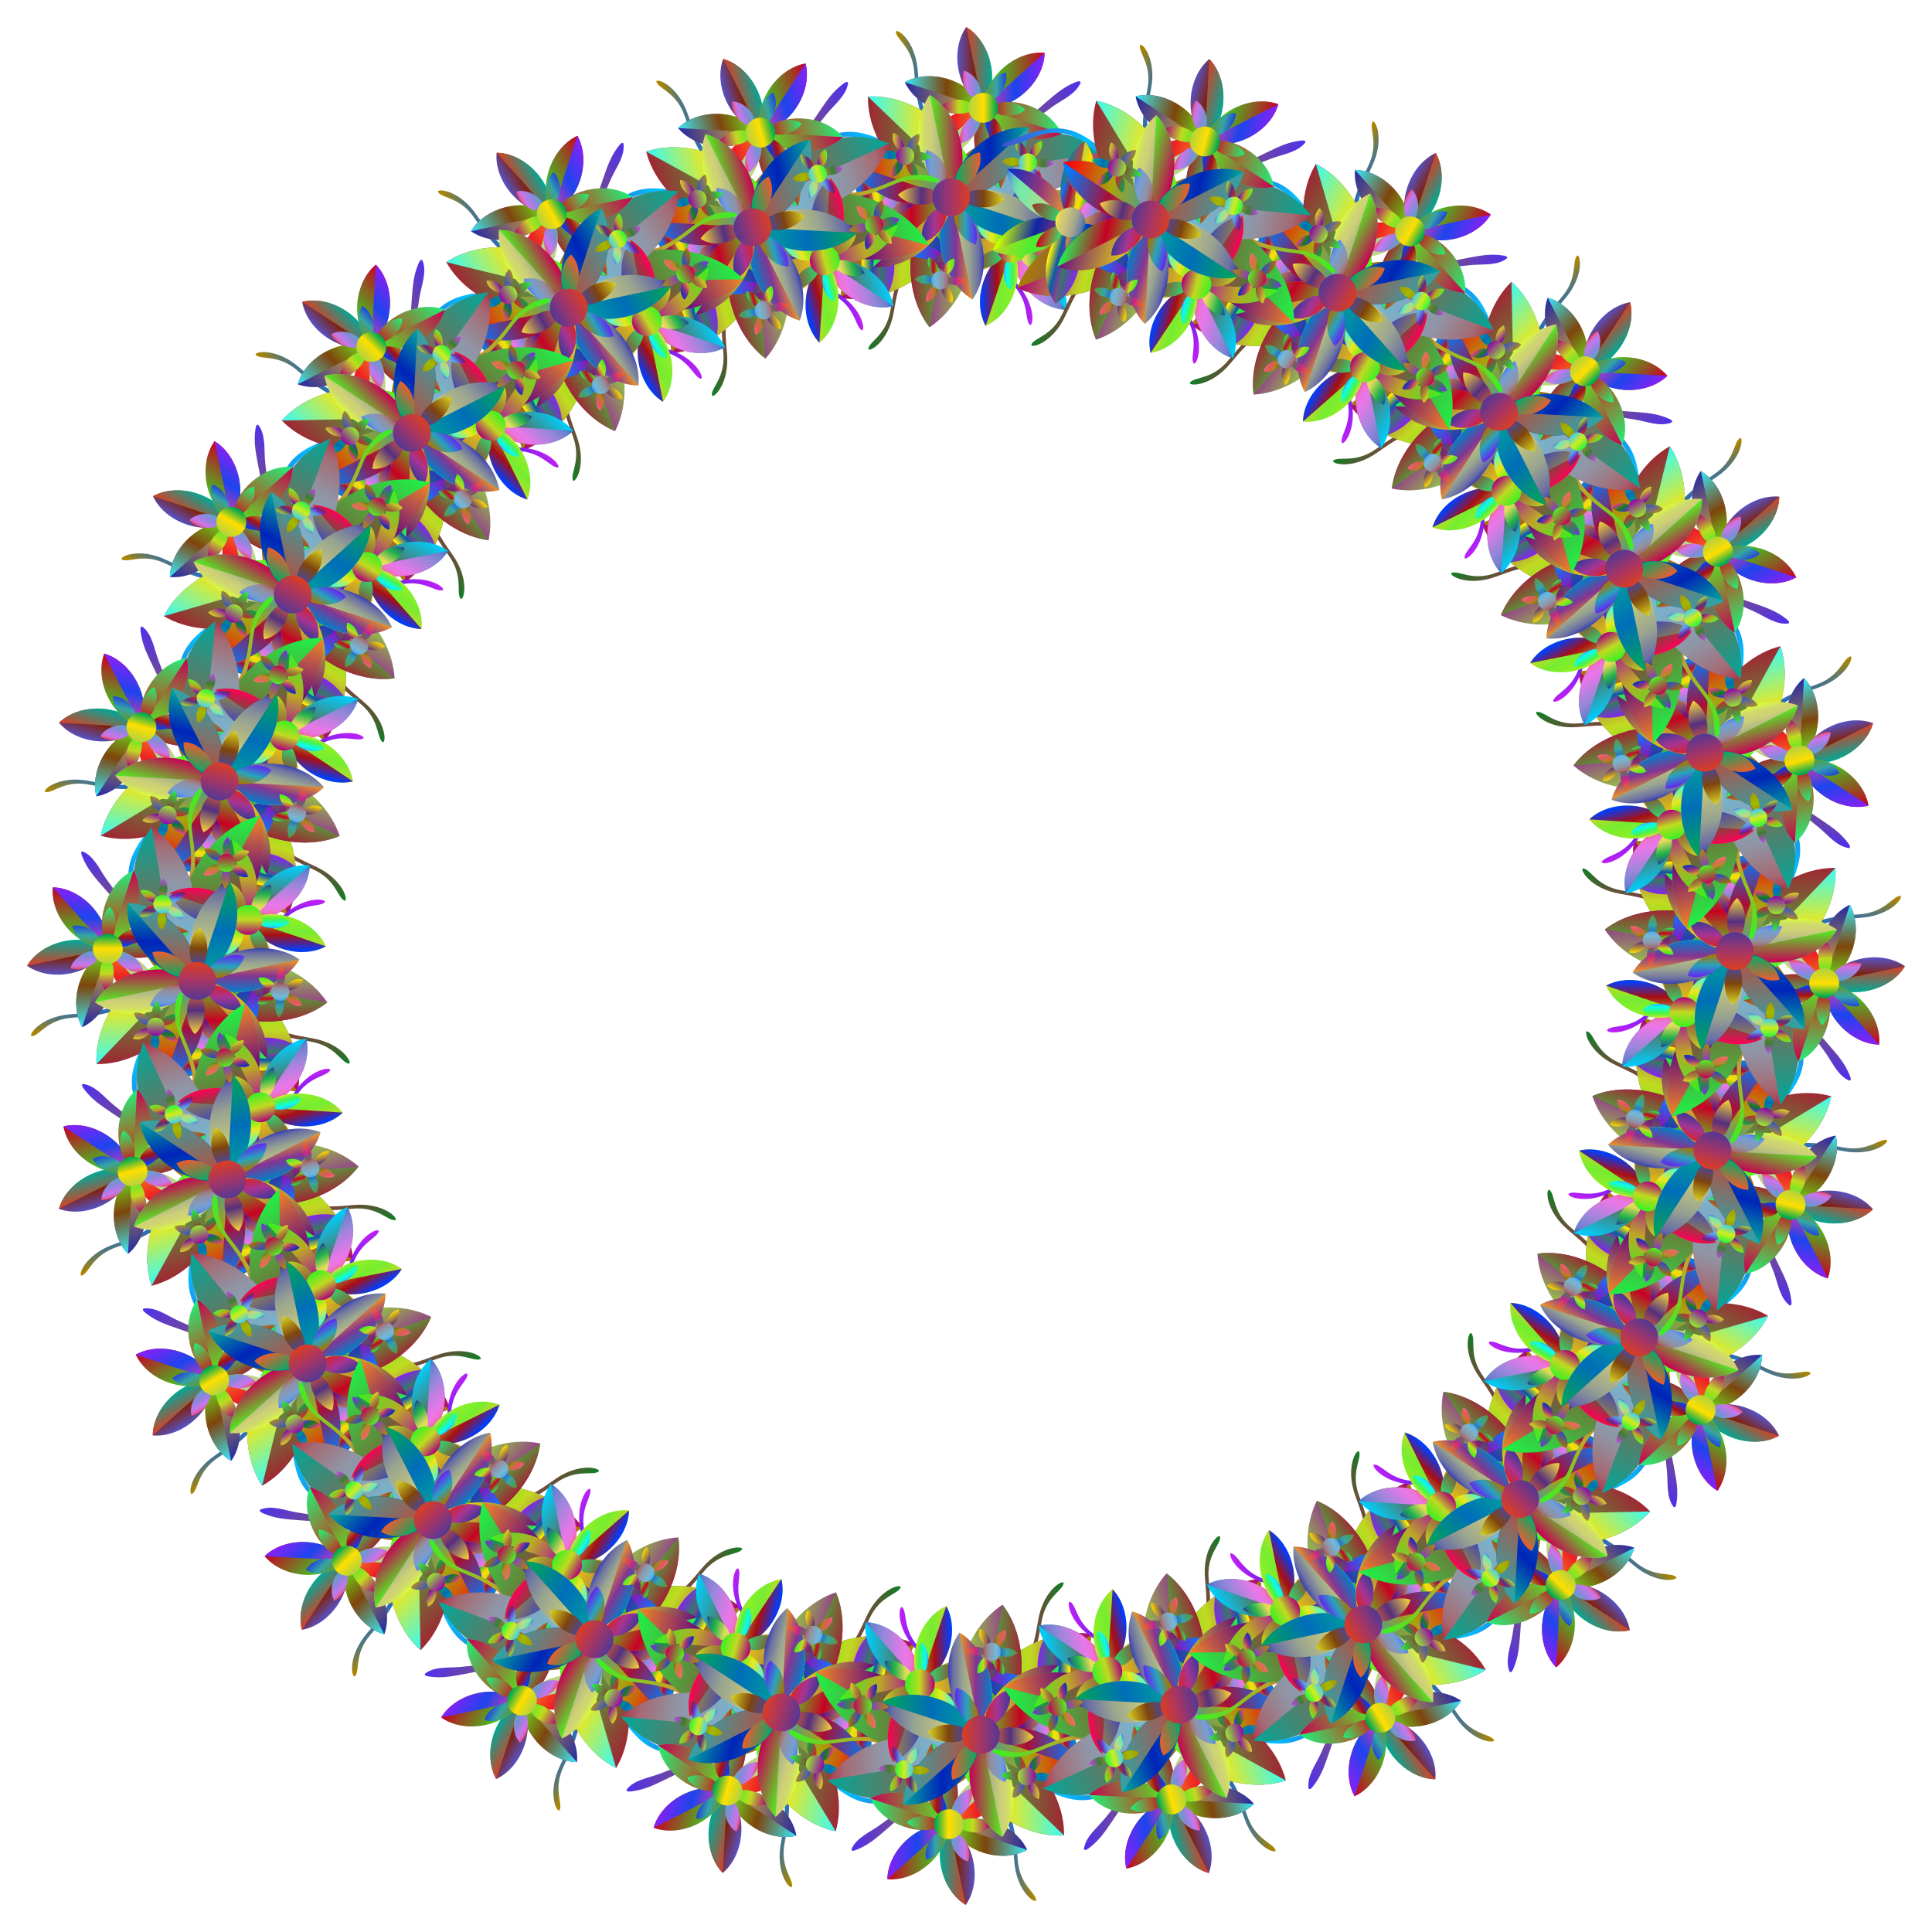 <?xml version="1.0" encoding="utf-8"?>

<!DOCTYPE svg PUBLIC "-//W3C//DTD SVG 1.1//EN" "http://www.w3.org/Graphics/SVG/1.1/DTD/svg11.dtd">
<svg version="1.1" id="Layer_1" xmlns="http://www.w3.org/2000/svg" xmlns:xlink="http://www.w3.org/1999/xlink" x="0px" y="0px"
	 viewBox="0 0 1646 1646" enable-background="new 0 0 1646 1646" xml:space="preserve">
<symbol  id="_x31_" viewBox="-219.975 -200 439.951 400">
	<linearGradient id="SVGID_1_" gradientUnits="userSpaceOnUse" x1="-121.076" y1="-110.531" x2="-39.169" y2="-110.531">
		<stop  offset="0" style="stop-color:#0D7F24"/>
		<stop  offset="1" style="stop-color:#FF0057"/>
	</linearGradient>
	<path fill="url(#SVGID_1_)" d="M-41.156-21.063c-12.94-8.782-15.939-26.455-21.881-40.098
		c-17.659-40.541-23.145-44.582-30.652-89.965c-5.085-30.72-25.415-37.994-27.342-47.374c-1.281-6.228,25.077,6.542,31.549,45.644
		c7.304,44.121,12.54,46.182,32.593,83.258c7.816,14.452,14.557,25.84,17.328,42.17C-39.242-25.271-38.344-21.185-41.156-21.063"/>
	<linearGradient id="SVGID_2_" gradientUnits="userSpaceOnUse" x1="25.425" y1="-3.259" x2="219.975" y2="-3.259">
		<stop  offset="0.05" style="stop-color:#A600AB"/>
		<stop  offset="0.5" style="stop-color:#BDA726"/>
		<stop  offset="1" style="stop-color:#37F222"/>
	</linearGradient>
	<path fill="url(#SVGID_2_)" d="M25.512,5.712C37.811-3.945,55.559-1.434,70.363-2.95c43.989-4.507,49.505-8.504,95.025-1.87
		c30.812,4.491,43.92-12.669,53.442-11.654c6.322,0.673-13.852,21.904-53.073,16.188C121.505-6.733,117.95-2.369,76.534,5.47
		c-16.142,3.056-29.041,6.018-45.442,3.697C28.941,8.815,24.774,8.431,25.512,5.712"/>
	<linearGradient id="SVGID_3_" gradientUnits="userSpaceOnUse" x1="-14.604" y1="-83.401" x2="82.375" y2="-83.401">
		<stop  offset="0" style="stop-color:#FB375F"/>
		<stop  offset="0.506" style="stop-color:#1D1CED"/>
		<stop  offset="1" style="stop-color:#C120F5"/>
	</linearGradient>
	<path fill="url(#SVGID_3_)" d="M-14.567,1.849C-15.363-13.768-3.072-26.818,4.228-39.786c21.694-38.533,21.61-45.345,53.287-78.699
		c21.442-22.58,14.985-43.184,21.306-50.377c4.197-4.776,9.903,23.951-17.389,52.691c-30.793,32.429-29.28,37.85-46.766,76.202
		C7.851-25.019,2.83-12.774-8.526-0.717C-10.056,0.837-12.774,4.02-14.567,1.849"/>
	<linearGradient id="SVGID_4_" gradientUnits="userSpaceOnUse" x1="-16.347" y1="74.319" x2="142.191" y2="74.319">
		<stop  offset="0" style="stop-color:#AB7B00"/>
		<stop  offset="1" style="stop-color:#502FEC"/>
	</linearGradient>
	<path fill="url(#SVGID_4_)" d="M142.191,131.335c-5.872-14.494-22.52-21.135-34.612-29.811
		C71.649,75.747,68.85,69.536,26.056,52.667c-28.97-11.419-31.813-32.825-40.58-36.678c-5.82-2.556,1.131,25.892,38.005,40.43
		c41.602,16.402,42.519,21.955,74.559,49.346c12.488,10.674,22.208,19.656,37.592,25.795
		C137.674,132.323,141.48,134.06,142.191,131.335"/>
	<linearGradient id="SVGID_5_" gradientUnits="userSpaceOnUse" x1="-86.958" y1="102.326" x2="-21.72" y2="102.326">
		<stop  offset="0.05" style="stop-color:#AB8500"/>
		<stop  offset="0.5" style="stop-color:#266EBD"/>
		<stop  offset="1" style="stop-color:#8D22F2"/>
	</linearGradient>
	<path fill="url(#SVGID_5_)" d="M-24.014,9.57C-36.075,19.524-37.41,37.4-42.05,51.54c-13.789,42.015-18.872,46.551-22.104,92.437
		c-2.187,31.061-21.751,40.204-22.79,49.723c-0.691,6.321,24.355-8.859,27.143-48.395c3.143-44.608,8.165-47.152,24.662-85.94
		C-28.71,44.247-23.062,32.278-21.83,15.76C-21.716,13.582-21.203,9.428-24.014,9.57"/>
	<linearGradient id="SVGID_6_" gradientUnits="userSpaceOnUse" x1="-219.975" y1="45.537" x2="-24.778" y2="45.537">
		<stop  offset="0" style="stop-color:#4052D2"/>
		<stop  offset="0.517" style="stop-color:#00C1FF"/>
		<stop  offset="0.95" style="stop-color:#7D00AA"/>
	</linearGradient>
	<path fill="url(#SVGID_6_)" d="M-24.957,25.333c-26.782-20.194-74.49,35.48-115.103,38.634
		c-33.65,2.614-46.022-18.23-70.003-31.364c-9.483-5.193-15.217-4.283-2.8,5.275c59.042,45.44,77.989,38.518,141.829,6.229
		c18.216-9.214,22.315-9.056,40.984-14.635C-27.961,28.848-23.877,27.934-24.957,25.333"/>
	<linearGradient id="SVGID_7_" gradientUnits="userSpaceOnUse" x1="-155.967" y1="-77.515" x2="-3.144" y2="-77.515">
		<stop  offset="0" style="stop-color:#AB7B00"/>
		<stop  offset="1" style="stop-color:#502FEC"/>
	</linearGradient>
	<path fill="url(#SVGID_7_)" d="M-3.144-19.299c-2.954-31.205-21.755-64.444-53.335-88.506
		c-31.581-24.06-68.618-33.36-99.488-27.927c2.956,31.206,21.754,64.443,53.335,88.506C-71.05-23.166-34.012-13.865-3.144-19.299"/>
	<linearGradient id="SVGID_8_" gradientUnits="userSpaceOnUse" x1="-155.967" y1="-78.267" x2="-3.144" y2="-78.267">
		<stop  offset="0.006" style="stop-color:#AD0077"/>
		<stop  offset="0.5" style="stop-color:#C1DA21"/>
		<stop  offset="1" style="stop-color:#37F222"/>
	</linearGradient>
	<path fill="url(#SVGID_8_)" d="M-3.144-19.299c-2.954-31.205-21.755-64.444-53.335-88.506
		c-31.581-24.06-68.618-33.36-99.488-27.927L-3.144-19.299"/>
	<linearGradient id="SVGID_9_" gradientUnits="userSpaceOnUse" x1="18.94" y1="-41.864" x2="186.494" y2="-41.864">
		<stop  offset="0" style="stop-color:#A02632"/>
		<stop  offset="1" style="stop-color:#1FF246"/>
	</linearGradient>
	<path fill="url(#SVGID_9_)" d="M186.494-88.865c-29.811-9.683-67.782-5.632-102.407,13.794C49.461-55.648,26.214-25.35,18.94,5.138
		c29.811,9.684,67.782,5.633,102.408-13.793C155.974-28.081,179.221-58.378,186.494-88.865"/>
	<linearGradient id="SVGID_10_" gradientUnits="userSpaceOnUse" x1="18.94" y1="-44.389" x2="186.494" y2="-44.389">
		<stop  offset="0" style="stop-color:#F9F037"/>
		<stop  offset="0.534" style="stop-color:#690D7F"/>
		<stop  offset="1" style="stop-color:#F28922"/>
	</linearGradient>
	<path fill="url(#SVGID_10_)" d="M186.494-88.865c-29.811-9.683-67.782-5.632-102.407,13.794
		C49.461-55.648,26.214-25.35,18.94,5.138L186.494-88.865"/>
	<linearGradient id="SVGID_11_" gradientUnits="userSpaceOnUse" x1="-68.889" y1="-77.571" x2="10.544" y2="-77.571">
		<stop  offset="0" style="stop-color:#9300AB"/>
		<stop  offset="1" style="stop-color:#94EC2F"/>
	</linearGradient>
	<path fill="url(#SVGID_11_)" d="M-45.243-172.278c-19.149,24.813-28.113,61.934-21.47,101.077
		c6.641,39.142,27.346,71.229,53.61,88.338C6.047-7.679,15.01-44.798,8.369-83.941C1.727-123.085-18.979-155.17-45.243-172.278"/>
	<linearGradient id="SVGID_12_" gradientUnits="userSpaceOnUse" x1="-68.889" y1="-77.571" x2="-13.103" y2="-77.571">
		<stop  offset="0" style="stop-color:#A02632"/>
		<stop  offset="1" style="stop-color:#1FF246"/>
	</linearGradient>
	<path fill="url(#SVGID_12_)" d="M-45.243-172.278c-19.149,24.813-28.113,61.934-21.47,101.077
		c6.641,39.142,27.346,71.229,53.61,88.338L-45.243-172.278"/>
	<linearGradient id="SVGID_13_" gradientUnits="userSpaceOnUse" x1="-17.43" y1="29.422" x2="171.987" y2="29.422">
		<stop  offset="0" style="stop-color:#3BA2FF"/>
		<stop  offset="0.065" style="stop-color:#54AAEB"/>
		<stop  offset="0.133" style="stop-color:#67B1DD"/>
		<stop  offset="0.204" style="stop-color:#72B5D4"/>
		<stop  offset="0.28" style="stop-color:#76B6D1"/>
		<stop  offset="0.67" style="stop-color:#9193A3"/>
		<stop  offset="0.89" style="stop-color:#A46A73"/>
		<stop  offset="1" style="stop-color:#B1334D"/>
	</linearGradient>
	<path fill="url(#SVGID_13_)" d="M-17.43,13.352C-0.32,39.617,31.765,60.32,70.908,66.963c39.144,6.64,76.264-2.324,101.078-21.474
		C154.876,19.227,122.791-1.48,83.647-8.12C44.505-14.76,7.383-5.797-17.43,13.352"/>
	<linearGradient id="SVGID_14_" gradientUnits="userSpaceOnUse" x1="-17.43" y1="41.245" x2="171.987" y2="41.245">
		<stop  offset="0" style="stop-color:#DA3E21"/>
		<stop  offset="1" style="stop-color:#00A899"/>
	</linearGradient>
	<path fill="url(#SVGID_14_)" d="M-17.43,13.352C-0.32,39.617,31.765,60.32,70.908,66.963c39.144,6.64,76.264-2.324,101.078-21.474
		L-17.43,13.352"/>
	<linearGradient id="SVGID_15_" gradientUnits="userSpaceOnUse" x1="-121.617" y1="47.34" x2="17.064" y2="47.34">
		<stop  offset="0" style="stop-color:#A02632"/>
		<stop  offset="1" style="stop-color:#1FF246"/>
	</linearGradient>
	<path fill="url(#SVGID_15_)" d="M-121.599,113.839c31.287,1.903,67.031-11.535,95.682-39.02
		C2.735,47.334,17.646,12.18,17.047-19.158C-14.24-21.063-49.985-7.622-78.635,19.86C-107.287,47.346-122.199,82.5-121.599,113.839"
		/>
	<linearGradient id="SVGID_16_" gradientUnits="userSpaceOnUse" x1="-121.599" y1="47.429" x2="17.064" y2="47.429">
		<stop  offset="0" style="stop-color:#37FBF7"/>
		<stop  offset="0.506" style="stop-color:#EDE71C"/>
		<stop  offset="1" style="stop-color:#2DF520"/>
	</linearGradient>
	<path fill="url(#SVGID_16_)" d="M-121.599,113.839c31.287,1.903,67.031-11.535,95.682-39.02
		C2.735,47.334,17.646,12.18,17.047-19.158L-121.599,113.839"/>
	<linearGradient id="SVGID_17_" gradientUnits="userSpaceOnUse" x1="-206.175" y1="-18.315" x2="-113.625" y2="-18.315">
		<stop  offset="0" style="stop-color:#3B70FF"/>
		<stop  offset="0.032" style="stop-color:#488BEB"/>
		<stop  offset="0.079" style="stop-color:#59ADD2"/>
		<stop  offset="0.127" style="stop-color:#66C8BF"/>
		<stop  offset="0.176" style="stop-color:#70DBB1"/>
		<stop  offset="0.226" style="stop-color:#75E6A9"/>
		<stop  offset="0.28" style="stop-color:#77EAA6"/>
		<stop  offset="0.67" style="stop-color:#B9DA87"/>
		<stop  offset="0.89" style="stop-color:#CDC86C"/>
		<stop  offset="1" style="stop-color:#BEA92F"/>
	</linearGradient>
	<path fill="url(#SVGID_17_)" d="M-206.175,3.469c15.465,6.272,35.785,5.561,54.909-3.441c19.126-9.003,32.622-24.211,37.641-40.127
		c-15.466-6.273-35.786-5.563-54.909,3.441C-187.66-27.656-201.156-12.447-206.175,3.469"/>
	<linearGradient id="SVGID_18_" gradientUnits="userSpaceOnUse" x1="-206.175" y1="-16.258" x2="-113.625" y2="-16.258">
		<stop  offset="0" style="stop-color:#002DC8"/>
		<stop  offset="0.494" style="stop-color:#94357C"/>
		<stop  offset="1" style="stop-color:#F2B31F"/>
	</linearGradient>
	<path fill="url(#SVGID_18_)" d="M-206.175,3.469c15.465,6.272,35.785,5.561,54.909-3.441c19.126-9.003,32.622-24.211,37.641-40.127
		L-206.175,3.469"/>
	<linearGradient id="SVGID_19_" gradientUnits="userSpaceOnUse" x1="-113.625" y1="-61.883" x2="-21.075" y2="-61.883">
		<stop  offset="0.05" style="stop-color:#CE6939"/>
		<stop  offset="0.534" style="stop-color:#2F7F5C"/>
		<stop  offset="1" style="stop-color:#2221DA"/>
	</linearGradient>
	<path fill="url(#SVGID_19_)" d="M-21.074-83.667c-15.465-6.273-35.785-5.562-54.909,3.441
		c-19.126,9.003-32.622,24.211-37.641,40.127c15.465,6.274,35.784,5.562,54.909-3.441C-39.588-52.544-26.093-67.753-21.074-83.667"
		/>
	<linearGradient id="SVGID_20_" gradientUnits="userSpaceOnUse" x1="-113.625" y1="-63.94" x2="-21.075" y2="-63.94">
		<stop  offset="0" style="stop-color:#4240D2"/>
		<stop  offset="0.517" style="stop-color:#0080FF"/>
		<stop  offset="0.95" style="stop-color:#A600AA"/>
	</linearGradient>
	<path fill="url(#SVGID_20_)" d="M-21.074-83.667c-15.465-6.273-35.785-5.562-54.909,3.441
		c-19.126,9.003-32.622,24.211-37.641,40.127L-21.074-83.667"/>
	<linearGradient id="SVGID_21_" gradientUnits="userSpaceOnUse" x1="-197.631" y1="-69.282" x2="-113.625" y2="-69.282">
		<stop  offset="0" style="stop-color:#C1DA21"/>
		<stop  offset="0.522" style="stop-color:#4DED30"/>
		<stop  offset="1" style="stop-color:#6BF023"/>
	</linearGradient>
	<path fill="url(#SVGID_21_)" d="M-197.631-98.466c2.299,16.529,13.075,33.77,30.435,45.833
		c17.359,12.061,37.277,16.146,53.571,12.534c-2.3-16.529-13.076-33.772-30.436-45.834
		C-161.42-97.993-181.338-102.076-197.631-98.466"/>
	<linearGradient id="SVGID_22_" gradientUnits="userSpaceOnUse" x1="-197.631" y1="-68.649" x2="-113.625" y2="-68.649">
		<stop  offset="0.05" style="stop-color:#C7FF00"/>
		<stop  offset="0.534" style="stop-color:#0E23A8"/>
		<stop  offset="1" style="stop-color:#A93E5D"/>
	</linearGradient>
	<path fill="url(#SVGID_22_)" d="M-197.631-98.466c2.299,16.529,13.075,33.77,30.435,45.833
		c17.359,12.061,37.277,16.146,53.571,12.534L-197.631-98.466"/>
	<linearGradient id="SVGID_23_" gradientUnits="userSpaceOnUse" x1="-113.625" y1="-10.916" x2="-29.619" y2="-10.916">
		<stop  offset="0" style="stop-color:#FF7066"/>
		<stop  offset="0.078" style="stop-color:#F06D60"/>
		<stop  offset="0.176" style="stop-color:#E56B5B"/>
		<stop  offset="0.28" style="stop-color:#E16A59"/>
		<stop  offset="0.67" style="stop-color:#B38C24"/>
		<stop  offset="0.89" style="stop-color:#7E7921"/>
		<stop  offset="1" style="stop-color:#48922E"/>
	</linearGradient>
	<path fill="url(#SVGID_23_)" d="M-29.618,18.267c-2.3-16.529-13.075-33.772-30.436-45.832
		c-17.359-12.061-37.277-16.145-53.57-12.534c2.3,16.53,13.075,33.771,30.434,45.832C-65.83,17.796-45.912,21.879-29.618,18.267"/>
	<linearGradient id="SVGID_24_" gradientUnits="userSpaceOnUse" x1="-113.625" y1="-11.55" x2="-29.619" y2="-11.55">
		<stop  offset="0" style="stop-color:#F9F037"/>
		<stop  offset="0.534" style="stop-color:#690D7F"/>
		<stop  offset="1" style="stop-color:#F28922"/>
	</linearGradient>
	<path fill="url(#SVGID_24_)" d="M-29.618,18.267c-2.3-16.529-13.075-33.772-30.436-45.832
		c-17.359-12.061-37.277-16.145-53.57-12.534L-29.618,18.267"/>
	<linearGradient id="SVGID_25_" gradientUnits="userSpaceOnUse" x1="-129.845" y1="-91.066" x2="-88.859" y2="-91.066">
		<stop  offset="0" style="stop-color:#F9374B"/>
		<stop  offset="0.534" style="stop-color:#2F7F5C"/>
		<stop  offset="1" style="stop-color:#8722F2"/>
	</linearGradient>
	<path fill="url(#SVGID_25_)" d="M-105.079-142.033c-13.166,10.256-22.711,28.209-24.476,49.274
		c-1.766,21.065,4.657,40.354,15.931,52.66c13.165-10.256,22.709-28.209,24.476-49.274
		C-87.383-110.439-93.806-129.73-105.079-142.033"/>
	<linearGradient id="SVGID_26_" gradientUnits="userSpaceOnUse" x1="-129.845" y1="-91.066" x2="-105.079" y2="-91.066">
		<stop  offset="0.05" style="stop-color:#FFF200"/>
		<stop  offset="0.534" style="stop-color:#0E58A8"/>
		<stop  offset="1" style="stop-color:#A93E89"/>
	</linearGradient>
	<path fill="url(#SVGID_26_)" d="M-105.079-142.033c-13.166,10.256-22.711,28.209-24.476,49.274
		c-1.766,21.065,4.657,40.354,15.931,52.66L-105.079-142.033"/>
	<linearGradient id="SVGID_27_" gradientUnits="userSpaceOnUse" x1="-138.39" y1="10.869" x2="-97.404" y2="10.869">
		<stop  offset="0.006" style="stop-color:#0080AD"/>
		<stop  offset="0.5" style="stop-color:#DA3E21"/>
		<stop  offset="1" style="stop-color:#F28E22"/>
	</linearGradient>
	<path fill="url(#SVGID_27_)" d="M-122.169,61.836c13.165-10.256,22.709-28.21,24.475-49.274
		c1.766-21.065-4.657-40.358-15.931-52.661C-126.791-29.844-136.334-11.89-138.1,9.176
		C-139.866,30.24-133.443,49.529-122.169,61.836"/>
	<linearGradient id="SVGID_28_" gradientUnits="userSpaceOnUse" x1="-122.169" y1="10.869" x2="-97.404" y2="10.869">
		<stop  offset="0" style="stop-color:#B0D240"/>
		<stop  offset="0.517" style="stop-color:#FFDF00"/>
		<stop  offset="0.95" style="stop-color:#00AA4F"/>
	</linearGradient>
	<path fill="url(#SVGID_28_)" d="M-122.169,61.836c13.165-10.256,22.709-28.21,24.475-49.274
		c1.766-21.065-4.657-40.358-15.931-52.661L-122.169,61.836"/>
	<linearGradient id="SVGID_29_" gradientUnits="userSpaceOnUse" x1="-105.193" y1="-45.177" x2="-62.21" y2="-45.177">
		<stop  offset="0" style="stop-color:#0072A9"/>
		<stop  offset="0.5" style="stop-color:#0024B9"/>
		<stop  offset="1" style="stop-color:#00AA9A"/>
	</linearGradient>
	<path fill="url(#SVGID_29_)" d="M-62.21-48.824c-5.632-4.345-14.054-6.38-22.937-4.872c-8.882,1.508-16.164,6.207-20.046,12.166
		c5.632,4.347,14.055,6.379,22.937,4.871C-73.373-38.165-66.093-42.863-62.21-48.824z"/>
	<linearGradient id="SVGID_30_" gradientUnits="userSpaceOnUse" x1="-165.038" y1="-35.021" x2="-122.057" y2="-35.021">
		<stop  offset="0" style="stop-color:#A02D26"/>
		<stop  offset="1" style="stop-color:#1FF279"/>
	</linearGradient>
	<path fill="url(#SVGID_30_)" d="M-165.039-31.376c5.63,4.347,14.054,6.379,22.937,4.874c8.881-1.508,16.162-6.207,20.044-12.166
		c-5.632-4.345-14.054-6.378-22.936-4.871C-153.876-42.033-161.156-37.334-165.039-31.376"/>
	<linearGradient id="SVGID_31_" gradientUnits="userSpaceOnUse" x1="-108.368" y1="-16.724" x2="-80.164" y2="-16.724">
		<stop  offset="0" style="stop-color:#FF503B"/>
		<stop  offset="0.029" style="stop-color:#FB585F"/>
		<stop  offset="0.069" style="stop-color:#F66289"/>
		<stop  offset="0.109" style="stop-color:#F169AB"/>
		<stop  offset="0.15" style="stop-color:#EE6FC6"/>
		<stop  offset="0.192" style="stop-color:#EC74D9"/>
		<stop  offset="0.235" style="stop-color:#EA76E4"/>
		<stop  offset="0.28" style="stop-color:#EA77E8"/>
		<stop  offset="0.67" style="stop-color:#9687DA"/>
		<stop  offset="0.89" style="stop-color:#6C7ECD"/>
		<stop  offset="1" style="stop-color:#2F74BE"/>
	</linearGradient>
	<path fill="url(#SVGID_31_)" d="M-80.363,0.064c0.949-7.049-1.501-15.361-7.247-22.299c-5.747-6.939-13.458-10.894-20.56-11.278
		c-0.948,7.049,1.503,15.36,7.249,22.3C-95.174-4.275-87.464-0.319-80.363,0.064z"/>
	<linearGradient id="SVGID_32_" gradientUnits="userSpaceOnUse" x1="-147.086" y1="-63.474" x2="-118.881" y2="-63.474">
		<stop  offset="0" style="stop-color:#C80024"/>
		<stop  offset="0.494" style="stop-color:#947835"/>
		<stop  offset="1" style="stop-color:#1FF279"/>
	</linearGradient>
	<path fill="url(#SVGID_32_)" d="M-146.888-80.262c-0.948,7.049,1.503,15.36,7.249,22.299c5.746,6.939,13.457,10.894,20.56,11.276
		c0.948-7.048-1.503-15.36-7.249-22.299C-132.075-75.923-139.784-79.88-146.888-80.262"/>
	<linearGradient id="SVGID_33_" gradientUnits="userSpaceOnUse" x1="-134.429" y1="-11.646" x2="-113.949" y2="-11.646">
		<stop  offset="0.05" style="stop-color:#007DFF"/>
		<stop  offset="0.534" style="stop-color:#A80E38"/>
		<stop  offset="1" style="stop-color:#A9913E"/>
	</linearGradient>
	<path fill="url(#SVGID_33_)" d="M-131.775,8.788c6.578-2.703,12.551-8.981,15.687-17.426c3.134-8.445,2.706-17.101-0.513-23.442
		c-6.579,2.702-12.551,8.981-15.688,17.426C-135.424-6.209-134.996,2.447-131.775,8.788z"/>
	<linearGradient id="SVGID_34_" gradientUnits="userSpaceOnUse" x1="-113.3" y1="-68.552" x2="-92.82" y2="-68.552">
		<stop  offset="0" style="stop-color:#F68B1F"/>
		<stop  offset="0.489" style="stop-color:#0080C8"/>
		<stop  offset="0.994" style="stop-color:#F26122"/>
	</linearGradient>
	<path fill="url(#SVGID_34_)" d="M-95.474-88.988c-6.577,2.705-12.551,8.983-15.687,17.428c-3.135,8.447-2.707,17.101,0.512,23.444
		c6.579-2.705,12.552-8.982,15.689-17.429C-91.825-73.99-92.253-82.645-95.474-88.988"/>
	<linearGradient id="SVGID_35_" gradientUnits="userSpaceOnUse" x1="-132.143" y1="-40.1" x2="-95.108" y2="-40.1">
		<stop  offset="0" style="stop-color:#FFF33B"/>
		<stop  offset="0.065" style="stop-color:#EBE054"/>
		<stop  offset="0.133" style="stop-color:#DDD267"/>
		<stop  offset="0.204" style="stop-color:#D4CA72"/>
		<stop  offset="0.28" style="stop-color:#D1C776"/>
		<stop  offset="0.67" style="stop-color:#9FA391"/>
		<stop  offset="0.89" style="stop-color:#6A7FA4"/>
		<stop  offset="1" style="stop-color:#3367B1"/>
	</linearGradient>
	<path fill="url(#SVGID_35_)" d="M-131.879-37.003c1.712,10.082,11.271,16.868,21.352,15.155
		c10.081-1.708,16.866-11.269,15.155-21.35c-1.71-10.081-11.27-16.867-21.351-15.156C-126.803-56.641-133.589-47.082-131.879-37.003
		"/>
	<linearGradient id="SVGID_36_" gradientUnits="userSpaceOnUse" x1="-10.586" y1="-35.296" x2="57.485" y2="-35.296">
		<stop  offset="0.05" style="stop-color:#CE6939"/>
		<stop  offset="0.534" style="stop-color:#2F7F5C"/>
		<stop  offset="1" style="stop-color:#2221DA"/>
	</linearGradient>
	<path fill="url(#SVGID_36_)" d="M-10.303,3.132C6.381,2.719,24.732-6.035,38.683-21.917c13.949-15.882,20.262-35.209,18.519-51.806
		C40.52-73.31,22.168-64.558,8.217-48.674C-5.733-32.793-12.046-13.465-10.303,3.132"/>
	<linearGradient id="SVGID_37_" gradientUnits="userSpaceOnUse" x1="-10.303" y1="-35.296" x2="57.485" y2="-35.296">
		<stop  offset="0" style="stop-color:#DAFF3B"/>
		<stop  offset="0.066" style="stop-color:#E1E755"/>
		<stop  offset="0.135" style="stop-color:#E6D568"/>
		<stop  offset="0.205" style="stop-color:#E9CA73"/>
		<stop  offset="0.28" style="stop-color:#EAC777"/>
		<stop  offset="0.67" style="stop-color:#DA9E87"/>
		<stop  offset="0.89" style="stop-color:#CD6E6C"/>
		<stop  offset="1" style="stop-color:#BE2F55"/>
	</linearGradient>
	<path fill="url(#SVGID_37_)" d="M-10.303,3.132C6.381,2.719,24.732-6.035,38.683-21.917c13.949-15.882,20.262-35.209,18.519-51.806
		L-10.303,3.132"/>
	<linearGradient id="SVGID_38_" gradientUnits="userSpaceOnUse" x1="56.919" y1="-112.152" x2="124.991" y2="-112.152">
		<stop  offset="0" style="stop-color:#7F440D"/>
		<stop  offset="1" style="stop-color:#00CFFF"/>
	</linearGradient>
	<path fill="url(#SVGID_38_)" d="M124.708-150.582c-16.685,0.415-35.036,9.168-48.985,25.051
		c-13.951,15.883-20.264,35.21-18.521,51.808c16.684-0.414,35.035-9.167,48.985-25.05
		C120.137-114.654,126.45-133.982,124.708-150.582"/>
	<linearGradient id="SVGID_39_" gradientUnits="userSpaceOnUse" x1="56.919" y1="-112.152" x2="124.708" y2="-112.152">
		<stop  offset="0" style="stop-color:#FF503B"/>
		<stop  offset="0.029" style="stop-color:#FB585F"/>
		<stop  offset="0.069" style="stop-color:#F66289"/>
		<stop  offset="0.109" style="stop-color:#F169AB"/>
		<stop  offset="0.15" style="stop-color:#EE6FC6"/>
		<stop  offset="0.192" style="stop-color:#EC74D9"/>
		<stop  offset="0.235" style="stop-color:#EA76E4"/>
		<stop  offset="0.28" style="stop-color:#EA77E8"/>
		<stop  offset="0.67" style="stop-color:#9687DA"/>
		<stop  offset="0.89" style="stop-color:#6C7ECD"/>
		<stop  offset="1" style="stop-color:#2F74BE"/>
	</linearGradient>
	<path fill="url(#SVGID_39_)" d="M124.708-150.582c-16.685,0.415-35.036,9.168-48.985,25.051
		c-13.951,15.883-20.264,35.21-18.521,51.808L124.708-150.582"/>
	<linearGradient id="SVGID_40_" gradientUnits="userSpaceOnUse" x1="-43.11" y1="-83.74" x2="57.202" y2="-83.74">
		<stop  offset="0" style="stop-color:#690D7F"/>
		<stop  offset="1" style="stop-color:#FFFB00"/>
	</linearGradient>
	<path fill="url(#SVGID_40_)" d="M-43.11-93.756c8.7,14.24,25.458,25.757,46.187,29.896c20.729,4.14,40.624-0.057,54.126-9.864
		c-8.698-14.243-25.456-25.759-46.184-29.898C-9.712-107.761-29.607-103.565-43.11-93.756"/>
	<linearGradient id="SVGID_41_" gradientUnits="userSpaceOnUse" x1="-43.11" y1="-78.014" x2="57.202" y2="-78.014">
		<stop  offset="0" style="stop-color:#552F7F"/>
		<stop  offset="1" style="stop-color:#FFDB00"/>
	</linearGradient>
	<path fill="url(#SVGID_41_)" d="M-43.11-93.756c8.7,14.24,25.458,25.757,46.187,29.896c20.729,4.14,40.624-0.057,54.126-9.864
		L-43.11-93.756"/>
	<linearGradient id="SVGID_42_" gradientUnits="userSpaceOnUse" x1="57.202" y1="-63.708" x2="157.514" y2="-63.708">
		<stop  offset="0" style="stop-color:#DA2128"/>
		<stop  offset="1" style="stop-color:#00A84F"/>
	</linearGradient>
	<path fill="url(#SVGID_42_)" d="M157.514-53.69c-8.7-14.243-25.456-25.759-46.187-29.898c-20.729-4.14-40.624,0.055-54.126,9.865
		c8.699,14.243,25.456,25.756,46.186,29.896C124.117-39.687,144.011-43.883,157.514-53.69"/>
	<linearGradient id="SVGID_43_" gradientUnits="userSpaceOnUse" x1="57.202" y1="-69.433" x2="157.514" y2="-69.433">
		<stop  offset="0.05" style="stop-color:#A600AB"/>
		<stop  offset="0.5" style="stop-color:#BDA726"/>
		<stop  offset="1" style="stop-color:#37F222"/>
	</linearGradient>
	<path fill="url(#SVGID_43_)" d="M157.514-53.69c-8.7-14.243-25.456-25.759-46.187-29.898c-20.729-4.14-40.624,0.055-54.126,9.865
		L157.514-53.69"/>
	<linearGradient id="SVGID_44_" gradientUnits="userSpaceOnUse" x1="17.337" y1="-122.168" x2="64.26" y2="-122.168">
		<stop  offset="0" style="stop-color:#DAD521"/>
		<stop  offset="0.522" style="stop-color:#75ED30"/>
		<stop  offset="1" style="stop-color:#97F023"/>
	</linearGradient>
	<path fill="url(#SVGID_44_)" d="M24.395-170.613c-7.984,14.655-9.579,34.926-2.799,54.946
		c6.781,20.023,20.361,35.153,35.606,41.943c7.983-14.656,9.579-34.926,2.799-54.948C53.221-148.692,39.641-163.823,24.395-170.613"
		/>
	<linearGradient id="SVGID_45_" gradientUnits="userSpaceOnUse" x1="17.337" y1="-122.168" x2="57.202" y2="-122.168">
		<stop  offset="0.05" style="stop-color:#003DFF"/>
		<stop  offset="0.534" style="stop-color:#A80E12"/>
		<stop  offset="1" style="stop-color:#A9993E"/>
	</linearGradient>
	<path fill="url(#SVGID_45_)" d="M24.395-170.613c-7.984,14.655-9.579,34.926-2.799,54.946
		c6.781,20.023,20.361,35.153,35.606,41.943L24.395-170.613"/>
	<linearGradient id="SVGID_46_" gradientUnits="userSpaceOnUse" x1="50.145" y1="-25.279" x2="97.067" y2="-25.279">
		<stop  offset="0" style="stop-color:#343DC6"/>
		<stop  offset="1" style="stop-color:#A9932E"/>
	</linearGradient>
	<path fill="url(#SVGID_46_)" d="M90.009,23.164C97.994,8.51,99.588-11.76,92.808-31.78c-6.779-20.023-20.36-35.154-35.606-41.943
		C49.218-59.07,47.624-38.8,54.403-18.777C61.182,1.245,74.764,16.376,90.009,23.164"/>
	<linearGradient id="SVGID_47_" gradientUnits="userSpaceOnUse" x1="57.202" y1="-25.279" x2="97.067" y2="-25.279">
		<stop  offset="0" style="stop-color:#0D7F24"/>
		<stop  offset="1" style="stop-color:#FF0057"/>
	</linearGradient>
	<path fill="url(#SVGID_47_)" d="M90.009,23.164C97.994,8.51,99.588-11.76,92.808-31.78c-6.779-20.023-20.36-35.154-35.606-41.943
		L90.009,23.164"/>
	<linearGradient id="SVGID_48_" gradientUnits="userSpaceOnUse" x1="64.365" y1="-90.311" x2="100.873" y2="-90.311">
		<stop  offset="0" style="stop-color:#FFF166"/>
		<stop  offset="0.078" style="stop-color:#F0E660"/>
		<stop  offset="0.176" style="stop-color:#E5DD5B"/>
		<stop  offset="0.28" style="stop-color:#E1DA59"/>
		<stop  offset="0.67" style="stop-color:#24B34B"/>
		<stop  offset="0.89" style="stop-color:#21777E"/>
		<stop  offset="1" style="stop-color:#2E3192"/>
	</linearGradient>
	<path fill="url(#SVGID_48_)" d="M100.873-102.223c-6.895-1.74-15.43-0.248-22.975,4.677c-7.545,4.923-12.349,12.135-13.533,19.148
		c6.897,1.74,15.432,0.247,22.976-4.678C94.887-87.999,99.69-95.212,100.873-102.223z"/>
	<linearGradient id="SVGID_49_" gradientUnits="userSpaceOnUse" x1="13.531" y1="-57.137" x2="50.04" y2="-57.137">
		<stop  offset="0" style="stop-color:#37FBF7"/>
		<stop  offset="0.506" style="stop-color:#EDE71C"/>
		<stop  offset="1" style="stop-color:#2DF520"/>
	</linearGradient>
	<path fill="url(#SVGID_49_)" d="M13.531-45.223c6.896,1.739,15.432,0.245,22.977-4.678c7.544-4.922,12.347-12.135,13.531-19.15
		c-6.897-1.739-15.432-0.245-22.976,4.678C19.518-59.448,14.714-52.237,13.531-45.223"/>
	<linearGradient id="SVGID_50_" gradientUnits="userSpaceOnUse" x1="64.831" y1="-60.006" x2="103.72" y2="-60.006">
		<stop  offset="0" style="stop-color:#A9006A"/>
		<stop  offset="0" style="stop-color:#955237"/>
		<stop  offset="0.506" style="stop-color:#A58F35"/>
		<stop  offset="1" style="stop-color:#C1DA21"/>
	</linearGradient>
	<path fill="url(#SVGID_50_)" d="M103.72-50.153c-1.941-6.843-7.502-13.488-15.539-17.56c-8.037-4.071-16.684-4.627-23.351-2.145
		c1.943,6.843,7.504,13.489,15.54,17.559C88.407-48.225,97.054-47.673,103.72-50.153z"/>
	<linearGradient id="SVGID_51_" gradientUnits="userSpaceOnUse" x1="10.684" y1="-87.442" x2="49.573" y2="-87.442">
		<stop  offset="0" style="stop-color:#A02D26"/>
		<stop  offset="1" style="stop-color:#1FF279"/>
	</linearGradient>
	<path fill="url(#SVGID_51_)" d="M10.684-97.295c1.942,6.844,7.502,13.489,15.539,17.561c8.036,4.072,16.685,4.625,23.35,2.144
		c-1.942-6.841-7.502-13.488-15.54-17.56C25.998-99.221,17.351-99.776,10.684-97.295"/>
	<linearGradient id="SVGID_52_" gradientUnits="userSpaceOnUse" x1="50.178" y1="-43.418" x2="67.539" y2="-43.418">
		<stop  offset="0" style="stop-color:#1FF626"/>
		<stop  offset="0.489" style="stop-color:#C80054"/>
		<stop  offset="0.994" style="stop-color:#75F222"/>
	</linearGradient>
	<path fill="url(#SVGID_52_)" d="M60.049-21.653c4.954-5.1,7.93-13.241,7.437-22.236c-0.491-8.996-4.336-16.762-9.817-21.294
		c-4.955,5.103-7.93,13.241-7.439,22.237C50.723-33.952,54.567-26.184,60.049-21.653z"/>
	<linearGradient id="SVGID_53_" gradientUnits="userSpaceOnUse" x1="46.866" y1="-104.03" x2="64.227" y2="-104.03">
		<stop  offset="0" style="stop-color:#3BA2FF"/>
		<stop  offset="0.049" style="stop-color:#2BC0F5"/>
		<stop  offset="0.105" style="stop-color:#1EDBED"/>
		<stop  offset="0.161" style="stop-color:#14EEE7"/>
		<stop  offset="0.219" style="stop-color:#0EF9E3"/>
		<stop  offset="0.281" style="stop-color:#0CFDE2"/>
		<stop  offset="0.668" style="stop-color:#4EF33F"/>
		<stop  offset="0.888" style="stop-color:#97ED3C"/>
		<stop  offset="1" style="stop-color:#E8E93A"/>
	</linearGradient>
	<path fill="url(#SVGID_53_)" d="M54.357-125.796c-4.956,5.105-7.931,13.242-7.438,22.238c0.491,8.996,4.334,16.762,9.817,21.294
		c4.956-5.103,7.93-13.242,7.439-22.236C63.682-113.497,59.837-121.263,54.357-125.796"/>
	<linearGradient id="SVGID_54_" gradientUnits="userSpaceOnUse" x1="38.687" y1="-73.724" x2="75.719" y2="-73.724">
		<stop  offset="0.006" style="stop-color:#AD0077"/>
		<stop  offset="0.5" style="stop-color:#C1DA21"/>
		<stop  offset="1" style="stop-color:#37F222"/>
	</linearGradient>
	<path fill="url(#SVGID_54_)" d="M41.698-63.606c5.588,8.562,17.061,10.975,25.624,5.388c8.562-5.589,10.974-17.062,5.386-25.624
		c-5.59-8.562-17.061-10.975-25.624-5.384C38.522-83.64,36.11-72.17,41.698-63.606"/>
	<linearGradient id="SVGID_55_" gradientUnits="userSpaceOnUse" x1="-10.787" y1="149.946" x2="32.388" y2="149.946">
		<stop  offset="0" style="stop-color:#5652C7"/>
		<stop  offset="0.511" style="stop-color:#802109"/>
		<stop  offset="1" style="stop-color:#47F141"/>
	</linearGradient>
	<path fill="url(#SVGID_55_)" d="M0.289,200c14.328-8.558,26.007-25.2,30.351-45.887c4.346-20.688,0.345-40.623-9.327-54.221
		c-14.328,8.558-26.009,25.2-30.354,45.887C-13.384,166.466-9.384,186.401,0.289,200"/>
	<linearGradient id="SVGID_56_" gradientUnits="userSpaceOnUse" x1="0.289" y1="149.946" x2="32.388" y2="149.946">
		<stop  offset="0" style="stop-color:#DA3E21"/>
		<stop  offset="1" style="stop-color:#00A899"/>
	</linearGradient>
	<path fill="url(#SVGID_56_)" d="M0.289,200c14.328-8.558,26.007-25.2,30.351-45.887c4.346-20.688,0.345-40.623-9.327-54.221
		L0.289,200"/>
	<linearGradient id="SVGID_57_" gradientUnits="userSpaceOnUse" x1="10.236" y1="49.838" x2="53.412" y2="49.838">
		<stop  offset="0.05" style="stop-color:#003DFF"/>
		<stop  offset="0.534" style="stop-color:#A80E12"/>
		<stop  offset="1" style="stop-color:#A9993E"/>
	</linearGradient>
	<path fill="url(#SVGID_57_)" d="M42.336-0.216C28.008,8.342,16.328,24.982,11.983,45.671c-4.345,20.688-0.345,40.624,9.33,54.221
		c14.326-8.559,26.007-25.2,30.352-45.889C56.01,33.316,52.01,13.382,42.336-0.216"/>
	<linearGradient id="SVGID_58_" gradientUnits="userSpaceOnUse" x1="10.236" y1="49.838" x2="42.336" y2="49.838">
		<stop  offset="0" style="stop-color:#A02D26"/>
		<stop  offset="1" style="stop-color:#1FF279"/>
	</linearGradient>
	<path fill="url(#SVGID_58_)" d="M42.336-0.216C28.008,8.342,16.328,24.982,11.983,45.671c-4.345,20.688-0.345,40.624,9.33,54.221
		L42.336-0.216"/>
	<linearGradient id="SVGID_59_" gradientUnits="userSpaceOnUse" x1="-75.895" y1="115.816" x2="21.313" y2="115.816">
		<stop  offset="0" style="stop-color:#262AA0"/>
		<stop  offset="1" style="stop-color:#F2B31F"/>
	</linearGradient>
	<path fill="url(#SVGID_59_)" d="M-75.895,131.74c14.574,8.129,34.828,9.923,54.914,3.341c20.089-6.581,35.353-20.011,42.294-35.189
		c-14.576-8.129-34.828-9.924-54.917-3.343C-53.692,103.131-68.957,116.563-75.895,131.74"/>
	<linearGradient id="SVGID_60_" gradientUnits="userSpaceOnUse" x1="-75.895" y1="119.493" x2="21.313" y2="119.493">
		<stop  offset="0" style="stop-color:#37E9F9"/>
		<stop  offset="0.534" style="stop-color:#7F440D"/>
		<stop  offset="1" style="stop-color:#6CF222"/>
	</linearGradient>
	<path fill="url(#SVGID_60_)" d="M-75.895,131.74c14.574,8.129,34.828,9.923,54.914,3.341c20.089-6.581,35.353-20.011,42.294-35.189
		L-75.895,131.74"/>
	<linearGradient id="SVGID_61_" gradientUnits="userSpaceOnUse" x1="21.313" y1="83.968" x2="118.521" y2="83.968">
		<stop  offset="0" style="stop-color:#C80024"/>
		<stop  offset="0.494" style="stop-color:#947835"/>
		<stop  offset="1" style="stop-color:#1FF279"/>
	</linearGradient>
	<path fill="url(#SVGID_61_)" d="M118.521,68.045c-14.575-8.129-34.828-9.925-54.916-3.343
		c-20.089,6.581-35.353,20.013-42.292,35.19c14.574,8.127,34.828,9.923,54.916,3.342C96.317,96.653,111.581,83.221,118.521,68.045"
		/>
	<linearGradient id="SVGID_62_" gradientUnits="userSpaceOnUse" x1="21.313" y1="80.291" x2="118.521" y2="80.291">
		<stop  offset="0" style="stop-color:#51F321"/>
		<stop  offset="1" style="stop-color:#C80054"/>
	</linearGradient>
	<path fill="url(#SVGID_62_)" d="M118.521,68.045c-14.575-8.129-34.828-9.925-54.916-3.343
		c-20.089,6.581-35.353,20.013-42.292,35.19L118.521,68.045"/>
	<linearGradient id="SVGID_63_" gradientUnits="userSpaceOnUse" x1="-54.873" y1="65.761" x2="21.313" y2="65.761">
		<stop  offset="0" style="stop-color:#3B70FF"/>
		<stop  offset="0.032" style="stop-color:#488BEB"/>
		<stop  offset="0.079" style="stop-color:#59ADD2"/>
		<stop  offset="0.127" style="stop-color:#66C8BF"/>
		<stop  offset="0.176" style="stop-color:#70DBB1"/>
		<stop  offset="0.226" style="stop-color:#75E6A9"/>
		<stop  offset="0.28" style="stop-color:#77EAA6"/>
		<stop  offset="0.67" style="stop-color:#B9DA87"/>
		<stop  offset="0.89" style="stop-color:#CDC86C"/>
		<stop  offset="1" style="stop-color:#BEA92F"/>
	</linearGradient>
	<path fill="url(#SVGID_63_)" d="M-54.873,31.631c0.249,16.687,8.82,35.124,24.564,49.229
		c15.744,14.106,35.007,20.611,51.622,19.032c-0.248-16.687-8.82-35.124-24.564-49.23C-18.995,36.555-38.26,30.053-54.873,31.631"/>
	<linearGradient id="SVGID_64_" gradientUnits="userSpaceOnUse" x1="-54.873" y1="65.877" x2="21.313" y2="65.877">
		<stop  offset="0" style="stop-color:#FBD437"/>
		<stop  offset="0.506" style="stop-color:#ED1C24"/>
		<stop  offset="1" style="stop-color:#F58220"/>
	</linearGradient>
	<path fill="url(#SVGID_64_)" d="M-54.873,31.631c0.249,16.687,8.82,35.124,24.564,49.229
		c15.744,14.106,35.007,20.611,51.622,19.032L-54.873,31.631"/>
	<linearGradient id="SVGID_65_" gradientUnits="userSpaceOnUse" x1="21.313" y1="134.022" x2="97.497" y2="134.022">
		<stop  offset="0" style="stop-color:#24F321"/>
		<stop  offset="1" style="stop-color:#C80024"/>
	</linearGradient>
	<path fill="url(#SVGID_65_)" d="M97.497,168.152c-0.248-16.687-8.819-35.122-24.563-49.23
		c-15.745-14.105-35.007-20.609-51.621-19.03c0.247,16.686,8.819,35.124,24.563,49.229C61.62,163.228,80.883,169.732,97.497,168.152
		"/>
	<linearGradient id="SVGID_66_" gradientUnits="userSpaceOnUse" x1="21.313" y1="133.906" x2="97.497" y2="133.906">
		<stop  offset="0" style="stop-color:#FB37A0"/>
		<stop  offset="0.506" style="stop-color:#1C45ED"/>
		<stop  offset="1" style="stop-color:#8820F5"/>
	</linearGradient>
	<path fill="url(#SVGID_66_)" d="M97.497,168.152c-0.248-16.687-8.819-35.122-24.563-49.23
		c-15.745-14.105-35.007-20.609-51.621-19.03L97.497,168.152"/>
	<linearGradient id="SVGID_67_" gradientUnits="userSpaceOnUse" x1="23.849" y1="72.955" x2="46.747" y2="72.955">
		<stop  offset="0.05" style="stop-color:#003DFF"/>
		<stop  offset="0.534" style="stop-color:#A80E12"/>
		<stop  offset="1" style="stop-color:#A9993E"/>
	</linearGradient>
	<path fill="url(#SVGID_67_)" d="M45.341,53.609c-6.861,1.875-13.56,7.369-17.713,15.365c-4.151,7.996-4.789,16.637-2.375,23.327
		c6.861-1.875,13.562-7.369,17.713-15.365C47.118,68.94,47.756,60.299,45.341,53.609z"/>
	<linearGradient id="SVGID_68_" gradientUnits="userSpaceOnUse" x1="-4.122" y1="126.829" x2="18.776" y2="126.829">
		<stop  offset="0" style="stop-color:#FF3B49"/>
		<stop  offset="0.021" style="stop-color:#F64461"/>
		<stop  offset="0.062" style="stop-color:#E7548B"/>
		<stop  offset="0.104" style="stop-color:#DB60AD"/>
		<stop  offset="0.146" style="stop-color:#D16AC8"/>
		<stop  offset="0.189" style="stop-color:#CA71DB"/>
		<stop  offset="0.233" style="stop-color:#C676E6"/>
		<stop  offset="0.28" style="stop-color:#C577EA"/>
		<stop  offset="0.67" style="stop-color:#8788DA"/>
		<stop  offset="0.89" style="stop-color:#6C9CCD"/>
		<stop  offset="1" style="stop-color:#2FA6BE"/>
	</linearGradient>
	<path fill="url(#SVGID_68_)" d="M-2.717,146.175c6.862-1.874,13.563-7.37,17.714-15.364c4.15-7.996,4.789-16.638,2.374-23.327
		c-6.86,1.873-13.56,7.368-17.712,15.364C-4.492,130.844-5.133,139.484-2.717,146.175"/>
	<linearGradient id="SVGID_69_" gradientUnits="userSpaceOnUse" x1="29.856" y1="98.535" x2="73.408" y2="98.535">
		<stop  offset="0" style="stop-color:#C80024"/>
		<stop  offset="0.494" style="stop-color:#947835"/>
		<stop  offset="1" style="stop-color:#1FF279"/>
	</linearGradient>
	<path fill="url(#SVGID_69_)" d="M73.408,97.559c-5.053-5.003-13.162-8.059-22.16-7.657c-9.001,0.403-16.806,4.17-21.391,9.607
		c5.054,5.005,13.162,8.061,22.163,7.659C61.019,106.765,68.822,102.996,73.408,97.559z"/>
	<linearGradient id="SVGID_70_" gradientUnits="userSpaceOnUse" x1="-30.784" y1="101.248" x2="12.768" y2="101.248">
		<stop  offset="0.006" style="stop-color:#AD0077"/>
		<stop  offset="0.5" style="stop-color:#C1DA21"/>
		<stop  offset="1" style="stop-color:#37F222"/>
	</linearGradient>
	<path fill="url(#SVGID_70_)" d="M-30.784,102.223c5.053,5.004,13.162,8.06,22.163,7.657c8.999-0.403,16.803-4.17,21.389-9.606
		c-5.054-5.005-13.161-8.06-22.162-7.658C-18.394,93.019-26.198,96.787-30.784,102.223"/>
	<linearGradient id="SVGID_71_" gradientUnits="userSpaceOnUse" x1="25.158" y1="125.472" x2="50.137" y2="125.472">
		<stop  offset="0" style="stop-color:#A98700"/>
		<stop  offset="0" style="stop-color:#5F9537"/>
		<stop  offset="0.506" style="stop-color:#35A5A4"/>
		<stop  offset="1" style="stop-color:#2145DA"/>
	</linearGradient>
	<path fill="url(#SVGID_71_)" d="M49.38,143.843c1.808-6.878,0.399-15.428-4.449-23.021c-4.85-7.593-12.013-12.469-19.016-13.721
		c-1.808,6.878-0.399,15.428,4.45,23.022C35.214,137.715,42.378,142.59,49.38,143.843z"/>
	<linearGradient id="SVGID_72_" gradientUnits="userSpaceOnUse" x1="-7.513" y1="74.311" x2="17.466" y2="74.311">
		<stop  offset="0" style="stop-color:#FF3B49"/>
		<stop  offset="0.021" style="stop-color:#F64461"/>
		<stop  offset="0.062" style="stop-color:#E7548B"/>
		<stop  offset="0.104" style="stop-color:#DB60AD"/>
		<stop  offset="0.146" style="stop-color:#D16AC8"/>
		<stop  offset="0.189" style="stop-color:#CA71DB"/>
		<stop  offset="0.233" style="stop-color:#C676E6"/>
		<stop  offset="0.28" style="stop-color:#C577EA"/>
		<stop  offset="0.67" style="stop-color:#8788DA"/>
		<stop  offset="0.89" style="stop-color:#6C9CCD"/>
		<stop  offset="1" style="stop-color:#2FA6BE"/>
	</linearGradient>
	<path fill="url(#SVGID_72_)" d="M-6.755,55.94c-1.809,6.879-0.399,15.43,4.449,23.023c4.85,7.591,12.013,12.466,19.014,13.72
		c1.809-6.879,0.401-15.428-4.449-23.022C7.41,62.069,0.246,57.193-6.755,55.94"/>
	<linearGradient id="SVGID_73_" gradientUnits="userSpaceOnUse" x1="2.794" y1="99.891" x2="39.83" y2="99.891">
		<stop  offset="0" style="stop-color:#B0D240"/>
		<stop  offset="0.517" style="stop-color:#FFDF00"/>
		<stop  offset="0.95" style="stop-color:#00AA4F"/>
	</linearGradient>
	<path fill="url(#SVGID_73_)" d="M12.781,116.322c9.074,4.713,20.25,1.175,24.963-7.899c4.711-9.076,1.172-20.251-7.901-24.962
		c-9.075-4.713-20.25-1.175-24.962,7.901C0.168,100.436,3.707,111.612,12.781,116.322"/>
	<linearGradient id="SVGID_74_" gradientUnits="userSpaceOnUse" x1="-59.104" y1="52.363" x2="-4.463" y2="52.363">
		<stop  offset="0" style="stop-color:#DAFF3B"/>
		<stop  offset="0.065" style="stop-color:#D5EB54"/>
		<stop  offset="0.133" style="stop-color:#D1DD67"/>
		<stop  offset="0.204" style="stop-color:#CFD472"/>
		<stop  offset="0.28" style="stop-color:#CED176"/>
		<stop  offset="0.67" style="stop-color:#98A391"/>
		<stop  offset="0.89" style="stop-color:#6A6EA4"/>
		<stop  offset="1" style="stop-color:#3340B1"/>
	</linearGradient>
	<path fill="url(#SVGID_74_)" d="M-45.088,115.71c18.133-10.829,32.916-31.892,38.414-58.073
		c5.499-26.181,0.438-51.41-11.805-68.621C-36.612-0.152-51.395,20.909-56.893,47.09S-57.329,98.502-45.088,115.71"/>
	<linearGradient id="SVGID_75_" gradientUnits="userSpaceOnUse" x1="-45.088" y1="52.363" x2="-4.463" y2="52.363">
		<stop  offset="0" style="stop-color:#51F321"/>
		<stop  offset="1" style="stop-color:#C80054"/>
	</linearGradient>
	<path fill="url(#SVGID_75_)" d="M-45.088,115.71c18.133-10.829,32.916-31.892,38.414-58.073
		c5.499-26.181,0.438-51.41-11.805-68.621L-45.088,115.71"/>
	<linearGradient id="SVGID_76_" gradientUnits="userSpaceOnUse" x1="-32.498" y1="-74.332" x2="22.144" y2="-74.332">
		<stop  offset="0" style="stop-color:#DAFF3B"/>
		<stop  offset="0.065" style="stop-color:#D5EB54"/>
		<stop  offset="0.133" style="stop-color:#D1DD67"/>
		<stop  offset="0.204" style="stop-color:#CFD472"/>
		<stop  offset="0.28" style="stop-color:#CED176"/>
		<stop  offset="0.67" style="stop-color:#98A391"/>
		<stop  offset="0.89" style="stop-color:#6A6EA4"/>
		<stop  offset="1" style="stop-color:#3340B1"/>
	</linearGradient>
	<path fill="url(#SVGID_76_)" d="M8.127-137.679c-18.134,10.831-32.916,31.893-38.414,58.075
		c-5.499,26.182-0.437,51.41,11.808,68.62c18.132-10.83,32.915-31.892,38.412-58.074C25.432-95.241,20.369-120.468,8.127-137.679"/>
	<linearGradient id="SVGID_77_" gradientUnits="userSpaceOnUse" x1="-32.498" y1="-74.332" x2="8.127" y2="-74.332">
		<stop  offset="0" style="stop-color:#0080C8"/>
		<stop  offset="0.494" style="stop-color:#833594"/>
		<stop  offset="1" style="stop-color:#F2981F"/>
	</linearGradient>
	<path fill="url(#SVGID_77_)" d="M8.127-137.679c-18.134,10.831-32.916,31.893-38.414,58.075
		c-5.499,26.182-0.437,51.41,11.808,68.62L8.127-137.679"/>
	<linearGradient id="SVGID_78_" gradientUnits="userSpaceOnUse" x1="-141.504" y1="9.169" x2="-18.479" y2="9.169">
		<stop  offset="0.05" style="stop-color:#007DFF"/>
		<stop  offset="0.534" style="stop-color:#A80E38"/>
		<stop  offset="1" style="stop-color:#A9913E"/>
	</linearGradient>
	<path fill="url(#SVGID_78_)" d="M-141.504,29.321c18.447,10.288,44.078,12.559,69.501,4.231
		c25.423-8.329,44.74-25.327,53.524-44.537c-18.448-10.287-44.077-12.559-69.501-4.228
		C-113.403-6.884-132.722,10.114-141.504,29.321"/>
	<linearGradient id="SVGID_79_" gradientUnits="userSpaceOnUse" x1="-141.504" y1="13.822" x2="-18.479" y2="13.822">
		<stop  offset="0.05" style="stop-color:#FF0009"/>
		<stop  offset="0.534" style="stop-color:#A8A40E"/>
		<stop  offset="1" style="stop-color:#3E9AA9"/>
	</linearGradient>
	<path fill="url(#SVGID_79_)" d="M-141.504,29.321c18.447,10.288,44.078,12.559,69.501,4.231
		c25.423-8.329,44.74-25.327,53.524-44.537L-141.504,29.321"/>
	<linearGradient id="SVGID_80_" gradientUnits="userSpaceOnUse" x1="-18.479" y1="-31.137" x2="104.545" y2="-31.137">
		<stop  offset="0" style="stop-color:#DAFF3B"/>
		<stop  offset="0.065" style="stop-color:#D5EB54"/>
		<stop  offset="0.133" style="stop-color:#D1DD67"/>
		<stop  offset="0.204" style="stop-color:#CFD472"/>
		<stop  offset="0.28" style="stop-color:#CED176"/>
		<stop  offset="0.67" style="stop-color:#98A391"/>
		<stop  offset="0.89" style="stop-color:#6A6EA4"/>
		<stop  offset="1" style="stop-color:#3340B1"/>
	</linearGradient>
	<path fill="url(#SVGID_80_)" d="M104.545-51.29c-18.448-10.287-44.077-12.559-69.5-4.228C9.62-47.191-9.697-30.192-18.479-10.984
		C-0.033-0.696,25.597,1.575,51.02-6.754C76.445-15.083,95.762-32.08,104.545-51.29"/>
	<linearGradient id="SVGID_81_" gradientUnits="userSpaceOnUse" x1="-18.479" y1="-35.791" x2="104.545" y2="-35.791">
		<stop  offset="0" style="stop-color:#00A995"/>
		<stop  offset="0.5" style="stop-color:#006EB9"/>
		<stop  offset="1" style="stop-color:#00AA4F"/>
	</linearGradient>
	<path fill="url(#SVGID_81_)" d="M104.545-51.29c-18.448-10.287-44.077-12.559-69.5-4.228C9.62-47.191-9.697-30.192-18.479-10.984
		L104.545-51.29"/>
	<linearGradient id="SVGID_82_" gradientUnits="userSpaceOnUse" x1="-114.897" y1="-54.179" x2="-18.479" y2="-54.179">
		<stop  offset="0" style="stop-color:#690D7F"/>
		<stop  offset="1" style="stop-color:#FFFB00"/>
	</linearGradient>
	<path fill="url(#SVGID_82_)" d="M-114.897-97.373c0.313,21.119,11.162,44.452,31.087,62.305
		c19.925,17.853,44.305,26.082,65.331,24.084c-0.315-21.118-11.162-44.451-31.087-62.303
		C-69.492-91.141-93.87-99.371-114.897-97.373"/>
	<linearGradient id="SVGID_83_" gradientUnits="userSpaceOnUse" x1="-114.897" y1="-54.032" x2="-18.479" y2="-54.032">
		<stop  offset="0" style="stop-color:#1FF653"/>
		<stop  offset="0.489" style="stop-color:#C80024"/>
		<stop  offset="0.994" style="stop-color:#48F222"/>
	</linearGradient>
	<path fill="url(#SVGID_83_)" d="M-114.897-97.373c0.313,21.119,11.162,44.452,31.087,62.305
		c19.925,17.853,44.305,26.082,65.331,24.084L-114.897-97.373"/>
	<linearGradient id="SVGID_84_" gradientUnits="userSpaceOnUse" x1="-18.479" y1="32.21" x2="77.938" y2="32.21">
		<stop  offset="0" style="stop-color:#0072A9"/>
		<stop  offset="0.5" style="stop-color:#0024B9"/>
		<stop  offset="1" style="stop-color:#00AA9A"/>
	</linearGradient>
	<path fill="url(#SVGID_84_)" d="M77.938,75.405c-0.314-21.117-11.163-44.451-31.087-62.303
		C26.927-4.751,2.547-12.983-18.479-10.984c0.312,21.12,11.162,44.452,31.086,62.305C32.532,69.173,56.912,77.403,77.938,75.405"/>
	<linearGradient id="SVGID_85_" gradientUnits="userSpaceOnUse" x1="-18.479" y1="32.063" x2="77.938" y2="32.063">
		<stop  offset="0" style="stop-color:#C64434"/>
		<stop  offset="1" style="stop-color:#2EA4A9"/>
	</linearGradient>
	<path fill="url(#SVGID_85_)" d="M77.938,75.405c-0.314-21.117-11.163-44.451-31.087-62.303
		C26.927-4.751,2.547-12.983-18.479-10.984L77.938,75.405"/>
	<linearGradient id="SVGID_86_" gradientUnits="userSpaceOnUse" x1="-15.27" y1="-45.074" x2="13.71" y2="-45.074">
		<stop  offset="0.05" style="stop-color:#AB7400"/>
		<stop  offset="0.5" style="stop-color:#26A4BD"/>
		<stop  offset="1" style="stop-color:#6522F2"/>
	</linearGradient>
	<path fill="url(#SVGID_86_)" d="M11.932-69.558c-8.684,2.371-17.163,9.326-22.417,19.445c-5.255,10.119-6.063,21.056-3.007,29.523
		c8.684-2.372,17.163-9.327,22.416-19.445C14.179-50.153,14.988-61.092,11.932-69.558z"/>
	<linearGradient id="SVGID_87_" gradientUnits="userSpaceOnUse" x1="-50.669" y1="23.108" x2="-21.69" y2="23.108">
		<stop  offset="0" style="stop-color:#3B70FF"/>
		<stop  offset="0.065" style="stop-color:#5484EB"/>
		<stop  offset="0.133" style="stop-color:#6792DD"/>
		<stop  offset="0.204" style="stop-color:#729BD4"/>
		<stop  offset="0.28" style="stop-color:#769ED1"/>
		<stop  offset="0.67" style="stop-color:#9191A3"/>
		<stop  offset="0.89" style="stop-color:#A46C6A"/>
		<stop  offset="1" style="stop-color:#B13533"/>
	</linearGradient>
	<path fill="url(#SVGID_87_)" d="M-48.891,47.592c8.683-2.374,17.164-9.328,22.417-19.446c5.253-10.119,6.062-21.056,3.006-29.522
		c-8.684,2.371-17.163,9.325-22.417,19.445C-51.138,28.187-51.947,39.123-48.891,47.592"/>
	<linearGradient id="SVGID_88_" gradientUnits="userSpaceOnUse" x1="-7.666" y1="-12.701" x2="47.452" y2="-12.701">
		<stop  offset="0.05" style="stop-color:#3948CE"/>
		<stop  offset="0.534" style="stop-color:#7F440D"/>
		<stop  offset="1" style="stop-color:#DAD521"/>
	</linearGradient>
	<path fill="url(#SVGID_88_)" d="M47.452-13.934c-6.396-6.334-16.658-10.2-28.048-9.69C8.015-23.115-1.862-18.348-7.666-11.467
		c6.395,6.333,16.657,10.2,28.048,9.69C31.772-2.286,41.648-7.053,47.452-13.934z"/>
	<linearGradient id="SVGID_89_" gradientUnits="userSpaceOnUse" x1="-84.412" y1="-9.266" x2="-29.293" y2="-9.266">
		<stop  offset="0" style="stop-color:#F9D837"/>
		<stop  offset="0.534" style="stop-color:#552F7F"/>
		<stop  offset="1" style="stop-color:#F26522"/>
	</linearGradient>
	<path fill="url(#SVGID_89_)" d="M-84.411-8.033c6.394,6.335,16.657,10.201,28.048,9.69C-44.973,1.148-35.097-3.618-29.293-10.5
		c-6.396-6.334-16.659-10.2-28.049-9.689C-68.731-19.681-78.609-14.913-84.411-8.033"/>
	<linearGradient id="SVGID_90_" gradientUnits="userSpaceOnUse" x1="-13.612" y1="21.39" x2="17.999" y2="21.39">
		<stop  offset="0" style="stop-color:#00AB66"/>
		<stop  offset="1" style="stop-color:#EC5C2F"/>
	</linearGradient>
	<path fill="url(#SVGID_90_)" d="M17.042,44.641c2.287-8.706,0.504-19.526-5.631-29.136C5.274,5.895-3.793-0.274-12.654-1.861
		c-2.288,8.706-0.505,19.527,5.631,29.136C-0.886,36.885,8.181,43.053,17.042,44.641z"/>
	<linearGradient id="SVGID_91_" gradientUnits="userSpaceOnUse" x1="-54.959" y1="-43.357" x2="-23.348" y2="-43.357">
		<stop  offset="0" style="stop-color:#00A995"/>
		<stop  offset="0" style="stop-color:#3C3795"/>
		<stop  offset="0.506" style="stop-color:#A53594"/>
		<stop  offset="1" style="stop-color:#DA2128"/>
	</linearGradient>
	<path fill="url(#SVGID_91_)" d="M-54.002-66.607c-2.287,8.706-0.505,19.525,5.632,29.136c6.137,9.608,15.203,15.778,24.063,17.363
		c2.287-8.705,0.505-19.525-5.631-29.135C-36.074-58.852-45.142-65.021-54.002-66.607"/>
	<linearGradient id="SVGID_92_" gradientUnits="userSpaceOnUse" x1="-41.916" y1="-10.984" x2="4.956" y2="-10.984">
		<stop  offset="0" style="stop-color:#0072A9"/>
		<stop  offset="0" style="stop-color:#533795"/>
		<stop  offset="0.506" style="stop-color:#A53566"/>
		<stop  offset="1" style="stop-color:#DA3E21"/>
	</linearGradient>
	<path fill="url(#SVGID_92_)" d="M-29.277,9.812c11.484,5.963,25.63,1.485,31.591-9.998c5.964-11.486,1.487-25.629-9.997-31.592
		c-11.485-5.963-25.63-1.487-31.593,9.998C-45.239-10.294-40.762,3.849-29.277,9.812"/>
	<linearGradient id="SVGID_93_" gradientUnits="userSpaceOnUse" x1="78.218" y1="15.607" x2="92.251" y2="15.607">
		<stop  offset="0" style="stop-color:#66C7FF"/>
		<stop  offset="0.03" style="stop-color:#63BEF9"/>
		<stop  offset="0.11" style="stop-color:#5EABEC"/>
		<stop  offset="0.192" style="stop-color:#5AA0E4"/>
		<stop  offset="0.28" style="stop-color:#599CE1"/>
		<stop  offset="0.67" style="stop-color:#7524B3"/>
		<stop  offset="0.89" style="stop-color:#7E2161"/>
		<stop  offset="1" style="stop-color:#923B2E"/>
	</linearGradient>
	<path fill="url(#SVGID_93_)" d="M91.391,3.75c-4.206,1.149-8.312,4.517-10.856,9.416c-2.544,4.901-2.936,10.197-1.456,14.297
		c4.206-1.15,8.311-4.515,10.855-9.416C92.478,13.146,92.87,7.852,91.391,3.75z"/>
	<linearGradient id="SVGID_94_" gradientUnits="userSpaceOnUse" x1="61.075" y1="48.625" x2="75.109" y2="48.625">
		<stop  offset="0.05" style="stop-color:#A6CE39"/>
		<stop  offset="0.534" style="stop-color:#552F7F"/>
		<stop  offset="1" style="stop-color:#DA2128"/>
	</linearGradient>
	<path fill="url(#SVGID_94_)" d="M61.935,60.481c4.206-1.149,8.312-4.516,10.856-9.416c2.544-4.901,2.936-10.197,1.458-14.297
		c-4.206,1.148-8.313,4.517-10.857,9.416C60.847,51.084,60.456,56.381,61.935,60.481"/>
	<linearGradient id="SVGID_95_" gradientUnits="userSpaceOnUse" x1="81.9" y1="31.284" x2="108.592" y2="31.284">
		<stop  offset="0" style="stop-color:#C78352"/>
		<stop  offset="0.511" style="stop-color:#398031"/>
		<stop  offset="1" style="stop-color:#CB41F1"/>
	</linearGradient>
	<path fill="url(#SVGID_95_)" d="M108.592,30.687c-3.097-3.068-8.067-4.941-13.582-4.693c-5.517,0.247-10.3,2.555-13.11,5.887
		c3.097,3.069,8.067,4.94,13.581,4.691C100.998,36.328,105.781,34.02,108.592,30.687z"/>
	<linearGradient id="SVGID_96_" gradientUnits="userSpaceOnUse" x1="44.736" y1="32.947" x2="71.427" y2="32.947">
		<stop  offset="0" style="stop-color:#A99800"/>
		<stop  offset="0.5" style="stop-color:#A1B900"/>
		<stop  offset="1" style="stop-color:#AA8500"/>
	</linearGradient>
	<path fill="url(#SVGID_96_)" d="M44.736,33.545c3.095,3.068,8.066,4.939,13.583,4.693c5.515-0.247,10.298-2.555,13.109-5.887
		c-3.099-3.067-8.068-4.94-13.583-4.693C52.328,27.905,47.545,30.212,44.736,33.545"/>
	<linearGradient id="SVGID_97_" gradientUnits="userSpaceOnUse" x1="79.02" y1="47.794" x2="94.329" y2="47.794">
		<stop  offset="0.05" style="stop-color:#7C00AB"/>
		<stop  offset="0.5" style="stop-color:#BD9C26"/>
		<stop  offset="1" style="stop-color:#63F222"/>
	</linearGradient>
	<path fill="url(#SVGID_97_)" d="M93.864,59.053c1.109-4.216,0.245-9.457-2.725-14.11c-2.973-4.654-7.363-7.641-11.655-8.408
		c-1.107,4.215-0.244,9.455,2.728,14.108C85.183,55.297,89.574,58.284,93.864,59.053z"/>
	<linearGradient id="SVGID_98_" gradientUnits="userSpaceOnUse" x1="58.998" y1="16.439" x2="74.306" y2="16.439">
		<stop  offset="0" style="stop-color:#3B70FF"/>
		<stop  offset="0.032" style="stop-color:#488BEB"/>
		<stop  offset="0.079" style="stop-color:#59ADD2"/>
		<stop  offset="0.127" style="stop-color:#66C8BF"/>
		<stop  offset="0.176" style="stop-color:#70DBB1"/>
		<stop  offset="0.226" style="stop-color:#75E6A9"/>
		<stop  offset="0.28" style="stop-color:#77EAA6"/>
		<stop  offset="0.67" style="stop-color:#B9DA87"/>
		<stop  offset="0.89" style="stop-color:#CDC86C"/>
		<stop  offset="1" style="stop-color:#BEA92F"/>
	</linearGradient>
	<path fill="url(#SVGID_98_)" d="M59.462,5.179c-1.109,4.216-0.245,9.456,2.727,14.11c2.971,4.653,7.363,7.641,11.654,8.409
		c1.107-4.216,0.244-9.456-2.728-14.11C68.143,8.936,63.753,5.947,59.462,5.179"/>
	<linearGradient id="SVGID_99_" gradientUnits="userSpaceOnUse" x1="65.314" y1="32.115" x2="88.012" y2="32.115">
		<stop  offset="0" style="stop-color:#37CDFB"/>
		<stop  offset="0.506" style="stop-color:#D1ED1C"/>
		<stop  offset="1" style="stop-color:#20F541"/>
	</linearGradient>
	<path fill="url(#SVGID_99_)" d="M71.435,42.185c5.562,2.889,12.411,0.72,15.298-4.841c2.887-5.562,0.72-12.41-4.842-15.299
		c-5.56-2.886-12.411-0.72-15.298,4.843C63.706,32.45,65.872,39.298,71.435,42.185"/>
	<linearGradient id="SVGID_100_" gradientUnits="userSpaceOnUse" x1="129.47" y1="-63.655" x2="143.504" y2="-63.655">
		<stop  offset="0" style="stop-color:#A90093"/>
		<stop  offset="0" style="stop-color:#954937"/>
		<stop  offset="0.506" style="stop-color:#A58735"/>
		<stop  offset="1" style="stop-color:#DAD521"/>
	</linearGradient>
	<path fill="url(#SVGID_100_)" d="M142.643-75.512c-4.205,1.149-8.311,4.517-10.856,9.417c-2.544,4.9-2.936,10.197-1.456,14.298
		c4.203-1.149,8.311-4.517,10.855-9.418C143.731-66.116,144.123-71.411,142.643-75.512z"/>
	<linearGradient id="SVGID_101_" gradientUnits="userSpaceOnUse" x1="112.327" y1="-30.638" x2="126.361" y2="-30.638">
		<stop  offset="0" style="stop-color:#FF7066"/>
		<stop  offset="0.078" style="stop-color:#F06D60"/>
		<stop  offset="0.176" style="stop-color:#E56B5B"/>
		<stop  offset="0.28" style="stop-color:#E16A59"/>
		<stop  offset="0.67" style="stop-color:#B38C24"/>
		<stop  offset="0.89" style="stop-color:#7E7921"/>
		<stop  offset="1" style="stop-color:#48922E"/>
	</linearGradient>
	<path fill="url(#SVGID_101_)" d="M113.188-18.781c4.206-1.148,8.312-4.517,10.856-9.417c2.544-4.9,2.936-10.197,1.456-14.297
		c-4.205,1.149-8.312,4.517-10.855,9.418C112.101-28.177,111.708-22.881,113.188-18.781"/>
	<linearGradient id="SVGID_102_" gradientUnits="userSpaceOnUse" x1="133.153" y1="-47.978" x2="159.844" y2="-47.978">
		<stop  offset="0" style="stop-color:#F9374B"/>
		<stop  offset="0.534" style="stop-color:#2F7F5C"/>
		<stop  offset="1" style="stop-color:#8722F2"/>
	</linearGradient>
	<path fill="url(#SVGID_102_)" d="M159.844-48.576c-3.096-3.068-8.065-4.939-13.581-4.692c-5.516,0.246-10.299,2.555-13.109,5.886
		c3.097,3.069,8.066,4.941,13.582,4.694C152.251-42.934,157.034-45.243,159.844-48.576z"/>
	<linearGradient id="SVGID_103_" gradientUnits="userSpaceOnUse" x1="95.987" y1="-46.315" x2="122.68" y2="-46.315">
		<stop  offset="0" style="stop-color:#AB8C00"/>
		<stop  offset="1" style="stop-color:#742FEC"/>
	</linearGradient>
	<path fill="url(#SVGID_103_)" d="M95.987-45.717c3.097,3.067,8.067,4.939,13.583,4.692c5.515-0.246,10.298-2.555,13.109-5.886
		c-3.098-3.069-8.068-4.941-13.582-4.693C103.581-51.358,98.797-49.049,95.987-45.717"/>
	<linearGradient id="SVGID_104_" gradientUnits="userSpaceOnUse" x1="130.273" y1="-31.469" x2="145.582" y2="-31.469">
		<stop  offset="0" style="stop-color:#2145DA"/>
		<stop  offset="1" style="stop-color:#A87300"/>
	</linearGradient>
	<path fill="url(#SVGID_104_)" d="M145.118-20.21c1.108-4.216,0.245-9.455-2.728-14.108c-2.971-4.654-7.361-7.641-11.652-8.41
		c-1.109,4.216-0.245,9.455,2.727,14.11C136.435-23.965,140.827-20.977,145.118-20.21z"/>
	<linearGradient id="SVGID_105_" gradientUnits="userSpaceOnUse" x1="110.25" y1="-62.823" x2="125.558" y2="-62.823">
		<stop  offset="0" style="stop-color:#002DC8"/>
		<stop  offset="0.494" style="stop-color:#94357C"/>
		<stop  offset="1" style="stop-color:#F2B31F"/>
	</linearGradient>
	<path fill="url(#SVGID_105_)" d="M110.714-74.083c-1.109,4.216-0.245,9.455,2.726,14.108c2.972,4.654,7.365,7.641,11.654,8.411
		c1.107-4.215,0.244-9.455-2.727-14.11C119.396-70.327,115.005-73.316,110.714-74.083"/>
	<linearGradient id="SVGID_106_" gradientUnits="userSpaceOnUse" x1="116.567" y1="-47.146" x2="139.265" y2="-47.146">
		<stop  offset="0" style="stop-color:#51F321"/>
		<stop  offset="1" style="stop-color:#C80054"/>
	</linearGradient>
	<path fill="url(#SVGID_106_)" d="M122.687-37.075c5.562,2.887,12.411,0.721,15.299-4.843c2.887-5.562,0.72-12.41-4.843-15.299
		c-5.562-2.886-12.41-0.719-15.298,4.844C114.958-46.813,117.125-39.964,122.687-37.075"/>
	<linearGradient id="SVGID_107_" gradientUnits="userSpaceOnUse" x1="-30.224" y1="-130.421" x2="-16.19" y2="-130.421">
		<stop  offset="0" style="stop-color:#552F7F"/>
		<stop  offset="1" style="stop-color:#FFDB00"/>
	</linearGradient>
	<path fill="url(#SVGID_107_)" d="M-17.051-142.276c-4.206,1.148-8.312,4.515-10.855,9.415c-2.545,4.902-2.935,10.198-1.456,14.296
		c4.205-1.147,8.311-4.515,10.856-9.414C-15.962-132.881-15.57-138.177-17.051-142.276z"/>
	<linearGradient id="SVGID_108_" gradientUnits="userSpaceOnUse" x1="-47.367" y1="-97.403" x2="-33.333" y2="-97.403">
		<stop  offset="0" style="stop-color:#1FF653"/>
		<stop  offset="0.489" style="stop-color:#C80024"/>
		<stop  offset="0.994" style="stop-color:#48F222"/>
	</linearGradient>
	<path fill="url(#SVGID_108_)" d="M-46.504-85.547c4.204-1.147,8.31-4.515,10.855-9.416c2.543-4.9,2.936-10.195,1.456-14.296
		c-4.205,1.149-8.312,4.517-10.855,9.416C-47.594-94.942-47.987-89.646-46.504-85.547"/>
	<linearGradient id="SVGID_109_" gradientUnits="userSpaceOnUse" x1="-26.541" y1="-114.744" x2="0.151" y2="-114.744">
		<stop  offset="0.05" style="stop-color:#00AB4E"/>
		<stop  offset="0.5" style="stop-color:#BD268F"/>
		<stop  offset="1" style="stop-color:#F26922"/>
	</linearGradient>
	<path fill="url(#SVGID_109_)" d="M0.151-115.34c-3.098-3.067-8.068-4.939-13.583-4.693c-5.516,0.248-10.298,2.556-13.109,5.888
		c3.097,3.069,8.067,4.939,13.581,4.692C-7.443-109.699-2.66-112.007,0.151-115.34z"/>
	<linearGradient id="SVGID_110_" gradientUnits="userSpaceOnUse" x1="-63.707" y1="-113.079" x2="-37.015" y2="-113.079">
		<stop  offset="0" style="stop-color:#A98700"/>
		<stop  offset="0" style="stop-color:#5F9537"/>
		<stop  offset="0.506" style="stop-color:#35A5A4"/>
		<stop  offset="1" style="stop-color:#2145DA"/>
	</linearGradient>
	<path fill="url(#SVGID_110_)" d="M-63.707-112.483c3.097,3.067,8.066,4.941,13.583,4.694c5.516-0.248,10.298-2.556,13.109-5.889
		c-3.097-3.067-8.066-4.938-13.582-4.693C-56.113-118.122-60.897-115.815-63.707-112.483"/>
	<linearGradient id="SVGID_111_" gradientUnits="userSpaceOnUse" x1="-29.421" y1="-98.233" x2="-14.112" y2="-98.233">
		<stop  offset="0.006" style="stop-color:#AD0077"/>
		<stop  offset="0.5" style="stop-color:#C1DA21"/>
		<stop  offset="1" style="stop-color:#37F222"/>
	</linearGradient>
	<path fill="url(#SVGID_111_)" d="M-14.576-86.973c1.107-4.217,0.244-9.457-2.728-14.112c-2.972-4.651-7.362-7.64-11.653-8.408
		c-1.109,4.215-0.244,9.455,2.728,14.108C-23.257-90.731-18.867-87.743-14.576-86.973z"/>
	<linearGradient id="SVGID_112_" gradientUnits="userSpaceOnUse" x1="-49.444" y1="-129.589" x2="-34.135" y2="-129.589">
		<stop  offset="0" style="stop-color:#FF6680"/>
		<stop  offset="3.049970e-04" style="stop-color:#FF6680"/>
		<stop  offset="0.09" style="stop-color:#EE5F6D"/>
		<stop  offset="0.182" style="stop-color:#E45A62"/>
		<stop  offset="0.28" style="stop-color:#E1595E"/>
		<stop  offset="0.67" style="stop-color:#B37E24"/>
		<stop  offset="0.89" style="stop-color:#7E7021"/>
		<stop  offset="1" style="stop-color:#65922E"/>
	</linearGradient>
	<path fill="url(#SVGID_112_)" d="M-48.98-140.848c-1.107,4.215-0.244,9.455,2.727,14.109c2.973,4.654,7.363,7.643,11.653,8.409
		c1.109-4.216,0.244-9.456-2.727-14.109C-40.298-137.093-44.69-140.079-48.98-140.848"/>
	<linearGradient id="SVGID_113_" gradientUnits="userSpaceOnUse" x1="-43.127" y1="-113.912" x2="-20.43" y2="-113.912">
		<stop  offset="0" style="stop-color:#3BA2FF"/>
		<stop  offset="0.065" style="stop-color:#54AAEB"/>
		<stop  offset="0.133" style="stop-color:#67B1DD"/>
		<stop  offset="0.204" style="stop-color:#72B5D4"/>
		<stop  offset="0.28" style="stop-color:#76B6D1"/>
		<stop  offset="0.67" style="stop-color:#9193A3"/>
		<stop  offset="0.89" style="stop-color:#A46A73"/>
		<stop  offset="1" style="stop-color:#B1334D"/>
	</linearGradient>
	<path fill="url(#SVGID_113_)" d="M-37.007-103.842c5.562,2.889,12.412,0.72,15.298-4.841c2.889-5.561,0.72-12.412-4.84-15.299
		c-5.562-2.888-12.412-0.72-15.3,4.841C-44.736-113.578-42.567-106.728-37.007-103.842"/>
	<linearGradient id="SVGID_114_" gradientUnits="userSpaceOnUse" x1="-73.863" y1="23.969" x2="-59.829" y2="23.969">
		<stop  offset="0" style="stop-color:#DA2128"/>
		<stop  offset="1" style="stop-color:#00A84F"/>
	</linearGradient>
	<path fill="url(#SVGID_114_)" d="M-60.689,12.113c-4.206,1.148-8.312,4.515-10.856,9.416c-2.546,4.901-2.936,10.197-1.456,14.297
		c4.204-1.15,8.311-4.515,10.855-9.416C-59.603,21.508-59.211,16.213-60.689,12.113z"/>
	<linearGradient id="SVGID_115_" gradientUnits="userSpaceOnUse" x1="-91.006" y1="56.986" x2="-76.971" y2="56.986">
		<stop  offset="0" style="stop-color:#DAD521"/>
		<stop  offset="1" style="stop-color:#7C00A8"/>
	</linearGradient>
	<path fill="url(#SVGID_115_)" d="M-90.144,68.843c4.206-1.149,8.311-4.515,10.857-9.416c2.543-4.901,2.936-10.196,1.457-14.297
		c-4.206,1.148-8.314,4.516-10.857,9.416C-91.233,59.447-91.625,64.743-90.144,68.843"/>
	<linearGradient id="SVGID_116_" gradientUnits="userSpaceOnUse" x1="-70.18" y1="39.646" x2="-43.489" y2="39.646">
		<stop  offset="0" style="stop-color:#A02632"/>
		<stop  offset="1" style="stop-color:#1FF246"/>
	</linearGradient>
	<path fill="url(#SVGID_116_)" d="M-43.489,39.049c-3.097-3.068-8.066-4.941-13.581-4.693c-5.516,0.247-10.3,2.555-13.109,5.886
		c3.096,3.069,8.066,4.941,13.581,4.694C-51.082,44.69-46.299,42.381-43.489,39.049z"/>
	<linearGradient id="SVGID_117_" gradientUnits="userSpaceOnUse" x1="-107.346" y1="41.309" x2="-80.653" y2="41.309">
		<stop  offset="0" style="stop-color:#00A995"/>
		<stop  offset="0.5" style="stop-color:#006EB9"/>
		<stop  offset="1" style="stop-color:#00AA4F"/>
	</linearGradient>
	<path fill="url(#SVGID_117_)" d="M-107.346,41.907c3.097,3.067,8.068,4.939,13.583,4.693c5.516-0.248,10.298-2.556,13.11-5.889
		c-3.099-3.067-8.068-4.939-13.585-4.693C-99.751,36.266-104.535,38.574-107.346,41.907"/>
	<linearGradient id="SVGID_118_" gradientUnits="userSpaceOnUse" x1="-73.06" y1="56.155" x2="-57.751" y2="56.155">
		<stop  offset="0" style="stop-color:#3452C6"/>
		<stop  offset="1" style="stop-color:#A98A2E"/>
	</linearGradient>
	<path fill="url(#SVGID_118_)" d="M-58.216,67.414c1.109-4.216,0.246-9.455-2.727-14.11c-2.971-4.652-7.362-7.641-11.654-8.408
		c-1.107,4.216-0.245,9.455,2.727,14.108C-66.896,63.659-62.506,66.645-58.216,67.414z"/>
	<linearGradient id="SVGID_119_" gradientUnits="userSpaceOnUse" x1="-93.082" y1="24.8" x2="-77.774" y2="24.8">
		<stop  offset="0" style="stop-color:#F9378C"/>
		<stop  offset="0.534" style="stop-color:#0D7F24"/>
		<stop  offset="1" style="stop-color:#5F22F2"/>
	</linearGradient>
	<path fill="url(#SVGID_119_)" d="M-92.618,13.541c-1.108,4.215-0.245,9.456,2.725,14.109c2.973,4.654,7.363,7.641,11.654,8.41
		c1.11-4.216,0.245-9.457-2.727-14.11C-83.937,17.298-88.328,14.308-92.618,13.541"/>
	<linearGradient id="SVGID_120_" gradientUnits="userSpaceOnUse" x1="-86.766" y1="40.477" x2="-64.068" y2="40.477">
		<stop  offset="0" style="stop-color:#9300AB"/>
		<stop  offset="1" style="stop-color:#94EC2F"/>
	</linearGradient>
	<path fill="url(#SVGID_120_)" d="M-80.645,50.547c5.562,2.889,12.411,0.72,15.299-4.84c2.888-5.563,0.72-12.412-4.842-15.3
		c-5.562-2.887-12.411-0.72-15.299,4.842C-88.374,40.811-86.208,47.661-80.645,50.547"/>
</symbol>
<g>
	
		<use xlink:href="#_x31_"  width="439.951" height="400" x="-219.975" y="-200" transform="matrix(0.687 0 0 -0.687 823 160.476)" overflow="visible"/>
	
		<use xlink:href="#_x31_"  width="439.951" height="400" x="-219.975" y="-200" transform="matrix(0.664 -0.178 -0.178 -0.664 651.526 183.052)" overflow="visible"/>
	
		<use xlink:href="#_x31_"  width="439.951" height="400" x="-219.975" y="-200" transform="matrix(0.595 -0.344 -0.344 -0.595 491.738 249.238)" overflow="visible"/>
	
		<use xlink:href="#_x31_"  width="439.951" height="400" x="-219.975" y="-200" transform="matrix(0.486 -0.486 -0.486 -0.486 354.525 354.525)" overflow="visible"/>
	
		<use xlink:href="#_x31_"  width="439.951" height="400" x="-219.975" y="-200" transform="matrix(0.344 -0.595 -0.595 -0.344 249.238 491.738)" overflow="visible"/>
	
		<use xlink:href="#_x31_"  width="439.951" height="400" x="-219.975" y="-200" transform="matrix(0.178 -0.664 -0.664 -0.178 183.052 651.526)" overflow="visible"/>
	
		<use xlink:href="#_x31_"  width="439.951" height="400" x="-219.975" y="-200" transform="matrix(3.086117e-11 -0.687 -0.687 -3.086117e-11 160.476 823)" overflow="visible"/>
	
		<use xlink:href="#_x31_"  width="439.951" height="400" x="-219.975" y="-200" transform="matrix(-0.178 -0.664 -0.664 0.178 183.052 994.474)" overflow="visible"/>
	
		<use xlink:href="#_x31_"  width="439.951" height="400" x="-219.975" y="-200" transform="matrix(-0.344 -0.595 -0.595 0.344 249.238 1154.262)" overflow="visible"/>
	
		<use xlink:href="#_x31_"  width="439.951" height="400" x="-219.975" y="-200" transform="matrix(-0.486 -0.486 -0.486 0.486 354.525 1291.475)" overflow="visible"/>
	
		<use xlink:href="#_x31_"  width="439.951" height="400" x="-219.975" y="-200" transform="matrix(-0.595 -0.344 -0.344 0.595 491.738 1396.762)" overflow="visible"/>
	
		<use xlink:href="#_x31_"  width="439.951" height="400" x="-219.975" y="-200" transform="matrix(-0.664 -0.178 -0.178 0.664 651.526 1462.948)" overflow="visible"/>
	
		<use xlink:href="#_x31_"  width="439.951" height="400" x="-219.975" y="-200" transform="matrix(-0.687 0 0 0.687 823 1485.523)" overflow="visible"/>
	
		<use xlink:href="#_x31_"  width="439.951" height="400" x="-219.975" y="-200" transform="matrix(-0.664 0.178 0.178 0.664 994.474 1462.948)" overflow="visible"/>
	
		<use xlink:href="#_x31_"  width="439.951" height="400" x="-219.975" y="-200" transform="matrix(-0.595 0.344 0.344 0.595 1154.262 1396.762)" overflow="visible"/>
	
		<use xlink:href="#_x31_"  width="439.951" height="400" x="-219.975" y="-200" transform="matrix(-0.486 0.486 0.486 0.486 1291.475 1291.475)" overflow="visible"/>
	
		<use xlink:href="#_x31_"  width="439.951" height="400" x="-219.975" y="-200" transform="matrix(-0.344 0.595 0.595 0.344 1396.762 1154.262)" overflow="visible"/>
	
		<use xlink:href="#_x31_"  width="439.951" height="400" x="-219.975" y="-200" transform="matrix(-0.178 0.664 0.664 0.178 1462.948 994.474)" overflow="visible"/>
	
		<use xlink:href="#_x31_"  width="439.951" height="400" x="-219.975" y="-200" transform="matrix(-9.258346e-11 0.687 0.687 9.258346e-11 1485.523 823)" overflow="visible"/>
	
		<use xlink:href="#_x31_"  width="439.951" height="400" x="-219.975" y="-200" transform="matrix(0.178 0.664 0.664 -0.178 1462.948 651.526)" overflow="visible"/>
	
		<use xlink:href="#_x31_"  width="439.951" height="400" x="-219.975" y="-200" transform="matrix(0.344 0.595 0.595 -0.344 1396.762 491.738)" overflow="visible"/>
	
		<use xlink:href="#_x31_"  width="439.951" height="400" x="-219.975" y="-200" transform="matrix(0.486 0.486 0.486 -0.486 1291.475 354.525)" overflow="visible"/>
	
		<use xlink:href="#_x31_"  width="439.951" height="400" x="-219.975" y="-200" transform="matrix(0.595 0.344 0.344 -0.595 1154.262 249.238)" overflow="visible"/>
	
		<use xlink:href="#_x31_"  width="439.951" height="400" x="-219.975" y="-200" transform="matrix(0.664 0.178 0.178 -0.664 994.474 183.052)" overflow="visible"/>
</g>
</svg>
